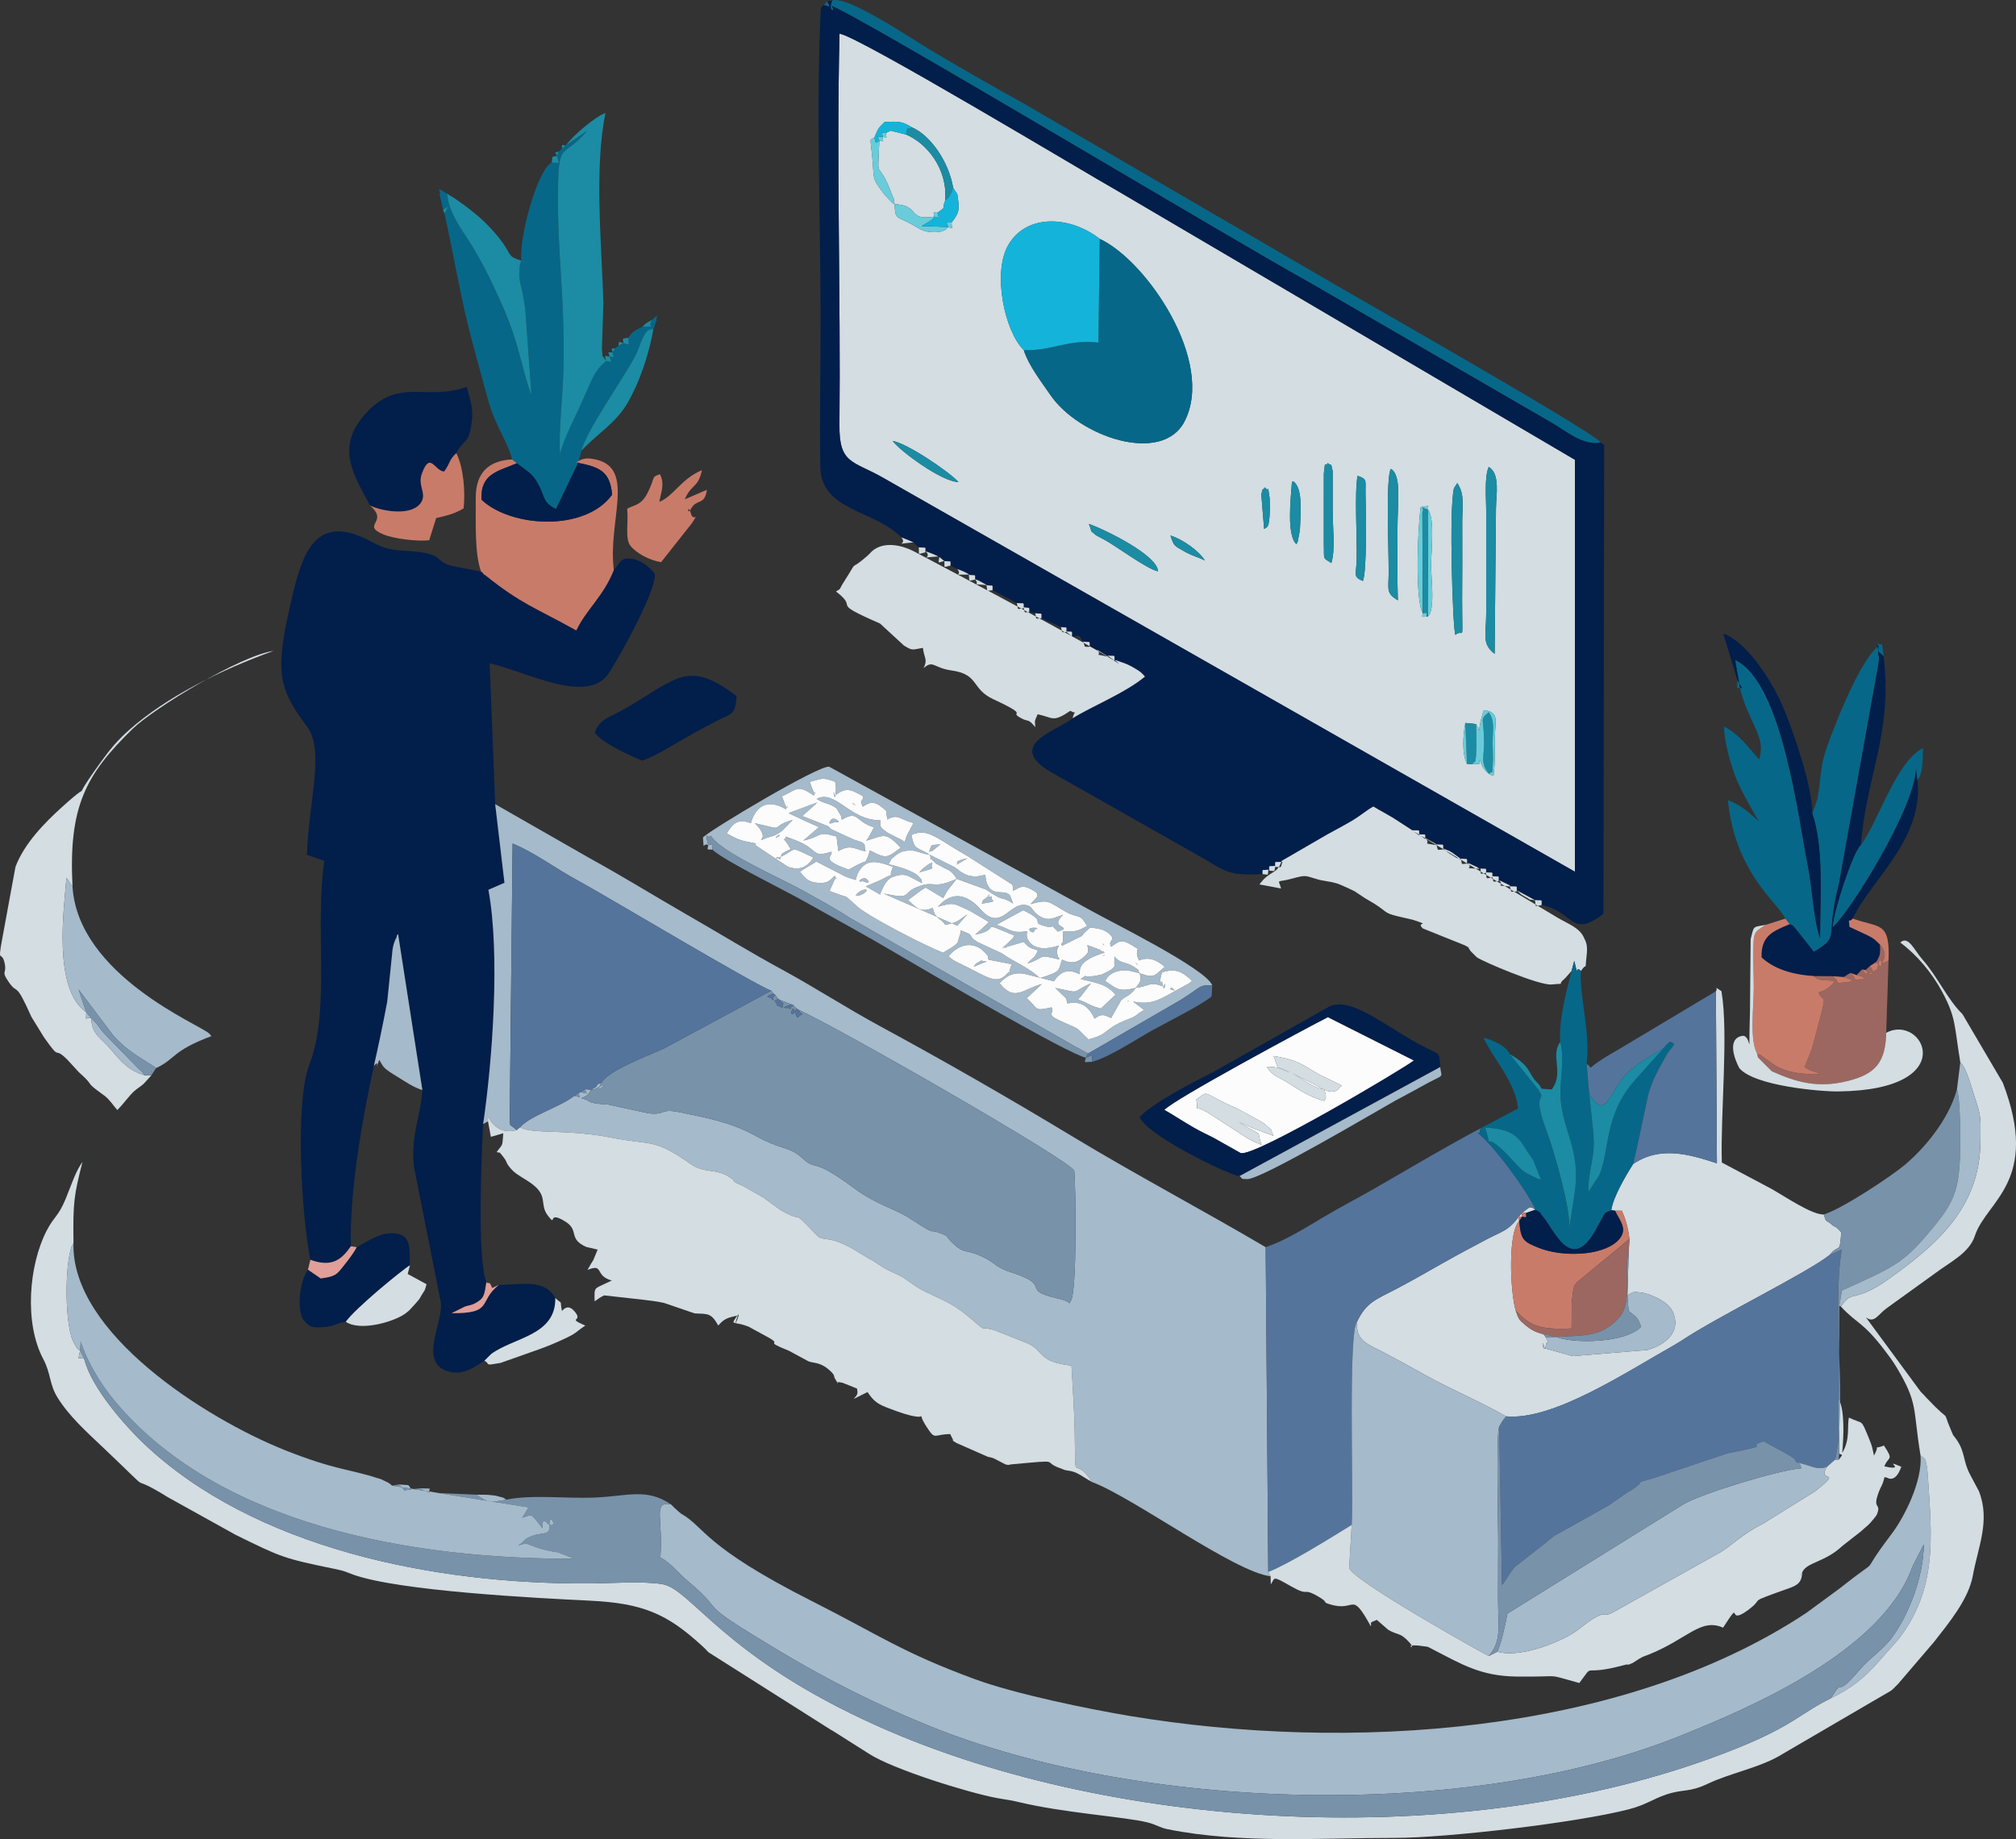 <?xml version="1.0" encoding="UTF-8"?>
<!DOCTYPE svg PUBLIC "-//W3C//DTD SVG 1.1//EN" "http://www.w3.org/Graphics/SVG/1.1/DTD/svg11.dtd">
<!-- Creator: CorelDRAW -->
<svg xmlns="http://www.w3.org/2000/svg" xml:space="preserve" width="8.007in" height="7.306in" version="1.1" style="shape-rendering:geometricPrecision; text-rendering:geometricPrecision; image-rendering:optimizeQuality; fill-rule:evenodd; clip-rule:evenodd"
viewBox="0 0 7905.85 7213.74"
 xmlns:xlink="http://www.w3.org/1999/xlink"
 xmlns:xodm="http://www.corel.com/coreldraw/odm/2003">
 <rect x="0" y="0" width="7905.85" height="7213.74" fill="#333333" stroke="none"/>
 <defs>
  <style type="text/css">
   <![CDATA[
    .fil1 {fill:#021E4A}
    .fil5 {fill:#076788}
    .fil9 {fill:#14B4DA}
    .fil8 {fill:#1B8CA3}
    .fil4 {fill:#54749B}
    .fil11 {fill:#69CCDA}
    .fil3 {fill:#7892AA}
    .fil10 {fill:#9C6760}
    .fil2 {fill:#A5BACA}
    .fil7 {fill:#C97B69}
    .fil0 {fill:#D3DDE2}
    .fil12 {fill:#E09F98}
    .fil6 {fill:#FCFCFC}
   ]]>
  </style>
 </defs>
 <g id="Layer_x0020_1">
  <g id="_2246673292960">
   <path class="fil0" d="M5819.09 2785.32c61.14,8.6 44.33,39.3 43.35,101.16 -0.82,52.1 1.37,105.99 -5.75,157.01 -84.06,-27.2 -64.19,-184.93 -37.6,-258.18zm-72.86 50.33l42.39 4.45c26.05,47.19 19.7,97.82 12.2,156.44l-27.18 0.45 -20.84 -0.88c-20.8,-40.74 -15.23,-113.39 -6.57,-160.47zm115.16 -270.85c-50.82,-39.9 -33.64,-70.66 -33.18,-157.86l0.01 -397.78c0.52,-44.53 -8.13,-139.89 10.03,-177.63 45.86,26.73 28.64,110.96 28.27,163.9l-5.12 569.37zm-154.2 -74.55c-10.47,-27.6 -25.47,-499.75 -5.28,-575.38l12.91 -20.04c30.01,44.59 19.57,87.23 19.46,155.48 -0.08,50.3 0.08,100.55 0.27,150.85 0.18,50.35 -0.89,100.6 -0.74,150.86 0.56,186.06 8.08,109.49 -26.63,138.24zm-106.52 -490.52c26.4,35.74 11.98,162.28 11.39,215.14 -0.54,48.48 17.63,179.65 -13.17,203.57l-4.25 0.54c-21.45,-0.23 -17.64,5.71 -15.46,-14.13 -30.79,-56.23 -19.59,-332.9 -7.88,-415.78 53.99,-8.76 16.04,-3.07 29.37,10.67zm-118.73 354.9c-48.05,-28.15 -36.39,-42.58 -36.21,-111.83 0.23,-86.6 -11.8,-370.36 8.53,-403.83 43.27,25.09 25.91,132.04 25.97,238.76 0.05,92.05 -1.64,185.03 1.71,276.9zm-137.39 -75.62c-40.88,-17.49 -25.09,-23.41 -24.1,-91.18 1.26,-87.18 -8.9,-256.33 3.34,-321.62 40.24,14.39 29.92,16.53 31.32,73.36 1.69,68.04 5.84,300.93 -10.56,339.44zm-123.42 -70.62c-36.5,-22.76 -27.49,-11.6 -29.76,-74.87l0.04 -275.97c7.3,-62.72 1.92,-21.17 16,-41.33 14.86,16.51 10.31,-9.78 18.85,32.14l0.04 160.8c-0.21,61.91 11.13,143.53 -5.18,199.22zm-137.14 -73.92c-39.34,-35.82 -21.78,-180.6 -17.97,-239.35 0.29,-4.41 2.8,-5.33 4.26,-7.96 38.95,24.69 30.79,115.87 27.42,191.62l-8.76 46.7c-0.44,-1.72 -3.28,6.01 -4.95,8.99zm-358.93 64.01c-32.09,-15.66 -50.7,-18.21 -82.18,-36.43 -39.49,-22.86 -39.25,-20.2 -52.96,-61.5 45.96,14.04 110.77,58.57 135.14,97.93zm-183.93 42.35c-39.59,-6.35 -162.46,-97.69 -209.48,-123.49 -11.31,-6.21 -31.08,-15.68 -35.25,-19.35 -27.71,-24.35 -8.92,0.28 -26.45,-42.98 61.06,20.94 269.92,122.93 271.18,185.82zm419.44 -329.3c20.21,28.02 6.6,-30.16 18.45,42.31 0.04,0.24 0.84,39.79 0.8,41.8 -1.33,84.48 -13.22,69.68 -22.53,79.47l-10.9 -134.04c5.59,-31.87 3.51,-13.92 14.17,-29.54zm-1201.79 -20.91c-64.5,0.37 -230.27,-122.51 -258.23,-160.98 53.77,7.6 219.66,119.1 258.23,160.98zm553.87 -953.53c182.65,84.11 453.83,481.05 332.63,715.8 -88.52,171.46 -414.49,60.12 -526.56,-104.37 -30.82,-45.24 -85.01,-114.43 -103.87,-175.16 -75.16,-73.89 -124.26,-303.98 -60.28,-413.12 73.06,-124.65 245.28,-111.87 358.09,-23.16zm-883.41 -397.88c15.1,-37.29 15.25,-36.06 39.53,-60.31 54.54,-3.25 68.26,-3.51 107.54,20.73 70.17,29.66 144.16,132.1 161.5,237.06l11.33 17.53 5.01 6.8c9.29,61.77 8.79,72.03 -22.41,111.59 0,26.66 8.46,25.72 -13.42,17.83 -0.76,0.47 -11.91,26.24 -74.29,19.22 -27.5,-3.1 -42.77,-15.16 -64.59,-27.61 -62.76,-35.79 -69.04,-16.84 -71.03,-81.16 104.48,5.22 44.77,65.41 155.54,48.95 -3.04,-20.47 -7.72,-15.75 12.5,-15.48l22.57 -16.72 3.06 -18.04 4.34 -12.84c11.07,-125.2 -73.37,-226.03 -153.49,-259.16l-60.62 -15.06 -18.93 9.62c2.93,21.1 8.16,17.14 -12.04,15.23 1.92,21.12 7.21,17.14 -12.99,14.79 -7.46,182.2 -10.56,48.53 52.11,217.85 13.35,36.06 -3.32,-20.33 7.94,30.86 -2.59,-1.37 -6.5,-3 -7.82,-4l-33.05 -35c-53.77,-71.05 -36.47,-52.6 -48.67,-162.62 -7.37,-66.54 -7.57,-46.72 10.38,-60.06zm2746.87 2880.04l0.11 -1615.78 -1793.25 -1054.43c-106.06,-59.26 -1028.18,-614.24 -1090.77,-616.61 -12.3,507.86 4.89,1025.11 -0.3,1534.57 -1.57,154.38 52.57,139.06 171.79,207.34l2712.42 1544.91z"/>
   <path class="fil1" d="M1217.28 4941.35c88.67,32.86 125.3,-5.75 158.86,-53.21 -6.42,-211.08 44.99,-502.61 89.85,-706.38 16.32,-71.65 36.83,-168.12 52.53,-252.68l21.03 -205.62c4.87,-25.77 3.98,-17.48 10.64,-37.67 1.04,-3.15 4.4,-4.93 5.22,-11.3 0.81,-6.32 3.35,-7.56 5.59,-11l95.28 612c-7.2,110.31 -44.77,167.81 -33.3,298.72l105.21 531.9c13.94,75.95 -90.25,236.1 28.2,272.85 65.82,20.42 114.35,-25.85 143.42,-41.83l26.55 -26.33c89.44,-65.58 253.64,-71.87 251.34,-219.41 -42.02,-75.69 -127.23,-52.53 -221.25,-51.6 -82.78,64.75 -18.73,112.58 -185.51,111.07l52.84 -26.21c14.36,-4.62 23.48,-4.14 39.86,-12.88 35.33,-18.85 36.01,-32.53 43.67,-83.08 -36.44,-89.61 -18.97,-495.88 -12.6,-619.69 35.94,-244.44 67.52,-665.37 20.64,-918.91l62.95 -27.4 -36.41 -308.36 -21.68 -552.38c136.28,29.02 380.79,164.15 465.36,41.13 37.49,-54.52 193.83,-335.69 181.82,-392.93 -14.18,-19 -45.66,-49.45 -82.83,-57.06 -51.12,-10.48 -49.77,12.15 -77.51,42.71 -40.88,103.82 -108.03,154.45 -147.14,236.95 -163.31,-90.87 -214.54,-102.63 -357.58,-217.11 -1.68,-1.34 -6.61,-2.21 -7.81,-6.6 -1.21,-4.41 -5.21,-4.47 -7.82,-6.69 -30.47,-7.47 -102.77,-18.41 -125.58,-25.85 -49.76,-16.22 -28.93,-35.43 -97.32,-48.18 -72.79,-13.58 -126.7,0.65 -197.68,-38.66 -234.39,-129.83 -282.29,40.53 -329.62,251.16 -56.06,249.51 -46.49,318.33 65.46,465.82 73.33,96.62 9.34,286.33 1.66,506.48l68.46 23.42c-38.76,251.32 24.15,586.68 -58.13,797.1 -59.22,151.45 -30.9,600.13 3.28,767.71z"/>
   <path class="fil2" d="M1894.74 4409l18.91 -10.69c-4.51,-58.2 9.26,61.1 112.1,34.57 -31.88,-32.68 -24.49,1.59 -26.64,-66.94l11.08 -1057.17c86.68,35.47 174.85,102.03 256.41,145.43 89.33,47.52 705.47,416.51 757.67,431.36l8.11 11.02 8.85 7.3 8.88 12.32 7.13 5.6 45.18 17.51 9.64 4.27 11.74 12.42 7.59 4.57c162.04,73.9 1064.61,591.02 1081.27,631.68 6.77,71.61 10.71,474.25 -12.98,509.26 -15.05,22.31 15.79,7.15 -49.28,-7.71 -155.34,-35.49 -20.56,-48.71 -175.68,-99.94 -83.63,-27.62 -58.39,-34.8 -124.96,-65.85 -66.03,-30.8 -67.02,-5.65 -118.91,-57.08 -22.41,-22.21 -8.23,-21.41 -46.93,-35.25 -44.49,-15.92 -9.4,10.05 -78.22,-32.36l-41.88 -27.12c-52.53,-33.57 -128.53,-51.99 -213.57,-115.12 -174.73,-129.73 -142.62,-62.4 -205.19,-119.39 -46.13,-42.02 -68.29,-30.29 -153.52,-71.65l-35.7 -18.71c-92.12,-49.66 -183.33,-66.58 -285.91,-87.8 -86.02,-17.8 -55.67,11.51 -126.67,3.34l-159.52 -34.56c-3.8,-0.45 -14.85,-0.49 -18.72,-0.86 -73.13,-7.17 -37.27,-11.19 -85.84,-24.12 29.83,-10.35 30.35,-20.77 38.92,-33.04 20.31,-2.68 19.12,-3.97 28.93,-9.63 55.54,-32.04 -21.99,38.31 11.2,-16.72l-14.69 4.57 -5.76 10.41 -19.68 11.37 -23.81 -1.79c9.15,24.01 10.2,15.97 -16.64,11.78l-9.68 3.03c8.8,23.15 9.78,15.48 -15.82,10.94 -57.06,44.91 -169.22,75.52 -213.18,123.48 47.95,28.15 183.42,5.69 359.98,40.81 155.18,30.87 164.32,0.81 307.73,102.1 57.43,40.56 98.17,16.05 154.61,52.7 33.65,21.85 -6.31,9.29 50.8,33.61l85.25 48.5c2.28,1.78 5.37,4.36 7.63,6.15l55.64 40.58c101.55,58.42 35.88,-13.12 140.76,97.47 27.75,29.27 40.25,-1.25 136.2,51.1l69.88 41.96c15.85,8.98 1.35,-1.62 25.25,14.75 75.62,51.79 75.71,34.27 130.02,74.03 53.97,39.52 71.15,42.59 133.22,72.84 50.11,24.42 81.33,47.67 122.69,83.37 57.18,49.34 17.08,14.84 86.64,37.92l115.98 46.13c2.85,1.17 6.83,2.52 9.66,3.84 65.36,30.35 36.22,71.47 170.98,87.04 4.44,84.86 11.1,174.44 12.57,259.29 3.97,229.63 -8.39,79 68.3,197.37 159.36,59.11 561.01,354.94 699.74,369.35l-8.86 -16.67 -10.19 -1273.97 18.05 -6.92 -18.05 6.92c-233.04,-137.65 -509.72,-284.42 -754.25,-432.24 -249.53,-150.85 -506.07,-298.04 -758.13,-434.64 -128.98,-69.9 -256.07,-152.31 -382.42,-220.93 -126.83,-68.88 -246.12,-142.36 -374.18,-215.95 -130.36,-74.91 -248.08,-148.29 -381.58,-221.74l-370.98 -212.16 36.41 308.36 -62.95 27.4c46.88,253.55 15.3,674.47 -20.64,918.91z"/>
   <path class="fil1" d="M3463.68 1874.32c-119.22,-68.28 -173.36,-52.96 -171.79,-207.34 5.19,-509.46 -12,-1026.71 0.3,-1534.57 62.59,2.36 984.71,557.35 1090.77,616.61l1793.25 1054.43 -0.11 1615.78 -2712.42 -1544.91zm-233.05 -1855.19l-11.54 10.9c-19.18,378.12 -1.89,813.26 -1.09,1197.45 0.42,200.48 -4.26,404.6 -1.03,604.43 2.79,172.61 213.68,168.49 317.44,275.91 21.98,7.88 38.2,15.04 47.45,19.76l21.12 19.3c31.18,3.61 25.94,-6.15 25.94,19.63l1.48 -3.8c22.93,7.68 39.85,15.06 49.3,19.87l3.93 2.26 19.13 15.66 0.81 0.23c28.35,3.56 23.67,-5.38 23.67,17.83l26.57 13.27c24.07,8.72 36,14.93 47.27,21.95l-1.7 1.02c29.13,4.18 24.3,-5.08 24.3,18.83l-1.29 -2.25c5.1,1.91 10.87,3.94 15.25,5.87l32.97 17.84 -2.08 0.28c28.83,3.96 23.68,-5.06 23.68,19.53l95.54 50.38c31.87,3.78 26.41,-6.17 26.41,20.46l0.23 -3.64c26.34,4.49 21.62,-3.91 21.62,18.62l23.79 4.68c29.21,3.94 24.08,-5.22 24.08,19.47l76.68 34.93c26.61,3.37 21.28,-4.7 21.28,19.34l-2.88 -2.79c29.89,3.93 24.68,-5.43 24.68,19.76 27.32,3.23 20.62,-17.61 43.89,20.65 30.68,4.08 25.33,-5.54 25.33,20.32l29.53 11.7 45.04 27.87 -3.9 -5.29c32.07,3.77 26.69,-6.28 26.69,20.2l0.73 -3.74c30.97,11.81 44.89,13.22 78.5,33.31 23.93,14.31 24.22,14.76 40.55,32.57 -76.67,64.25 -204.17,114.42 -283.68,163.51 -51.55,45.79 -269.22,102.41 -86.02,210.68l569.3 322.29c118.13,65 111.91,85.27 261.58,78.33 0,-22.42 -4.49,-13.68 23.04,-17.36l3.15 3.69c0,-24.04 -4.87,-14.82 24.27,-18.76l-0.86 4.24c0,-27.13 -5.38,-16.53 28.29,-20.23l-3.19 -3.11 181.84 -105.36c29.52,-16.3 53.6,-28.57 88.23,-48.7 42.66,-24.81 59.52,-42.74 89.75,-59.32 24.15,14.62 47.07,26.37 76.26,43.8l70.57 45.64c2.12,1.54 6.04,4.54 9.03,6.85l-4.34 -3.59c33.4,3.41 27.81,-6.98 27.81,20.62l-0.99 -4.71c30.08,3.44 24.91,-5.92 24.91,19.25l2.52 -3.2 35.58 19.5c2.41,1.7 5.94,5.14 8.88,7.73l-3.32 -3.62c32.09,3.79 26.76,-6.29 26.76,20.08l0.67 -4.05c30.23,13.86 12.16,3.11 35.57,17.02l35.5 25.69 -2.5 -2.95c29.58,4.17 24.4,-5.14 24.4,19.82l3.03 -3.2 37.3 17.34c2.24,1.31 5.83,4.16 8.74,6.27l4.07 -1.22c25.96,3.28 21.49,-4.85 21.49,16.9l-1.16 -2.05c31.13,3.57 25.8,-6.13 25.8,19.87l-0.24 -4.69c30.12,3.58 24.98,-5.83 24.98,19.26l2.44 -3.3 37.19 18.09c2.37,1.44 6.03,4.42 9.03,6.65l-5.08 -1.39c32.68,3.98 27.27,-6.31 27.27,20.51l0.16 -4.36 73.41 39.76 -2.13 -1.57c31.34,3.77 26.15,-6.08 26.15,19.65 123.96,22.88 115.24,134.06 242.42,33.91l2.79 -1837.8 -12.44 -11.09c-69.93,15.2 -138.97,-46.81 -197.1,-79.65l-947.23 -548.81c-286.64,-157.21 -1796.14,-1063.84 -1873.91,-1084 19.19,24.07 -12.98,27.56 3.28,-20.15l-19.15 3.08c10.87,26.8 14.38,21.36 -13.5,13.63z"/>
   <path class="fil2" d="M2671.52 5937.65l-11.2 -9.31 -14.75 -13.38 -14.87 -14.66c-72.44,-12 -29.51,54.87 -41.09,208.79 44.51,24.18 62.65,54.96 109.64,94.35 166.39,139.51 -0.56,58.61 367.73,278.66 178.81,106.84 369.7,203.52 577.36,287.75 824.44,334.41 2104.64,371.92 2930.53,44.57 294.31,-116.66 808.19,-339.11 924.73,-669.42l44.89 -87.61c-1.63,132.44 -61.11,276.52 -121.58,361.2 -37.35,52.31 -89.09,82.64 -130.28,131.07 -108.71,127.84 -51.28,14.6 -113.29,111.91 77.77,-37.34 132.33,-79.71 189.58,-145.89l77.3 -87.4c151.24,-197.77 129.78,-398.03 114.15,-634.48 -5.8,-87.77 -17.08,-72.51 -28.9,-84.65 7.93,99.52 -62.6,240.65 -113.55,307.78 -147.84,194.79 -12.6,62.5 -207.44,216.39l-126.22 92.72c-726.84,482.37 -1803.05,545.9 -2651.9,404.96 -165.04,-27.4 -451,-86.58 -607.37,-143.86 -286.51,-104.94 -380.83,-175.48 -640.05,-306.38 -428.93,-216.6 -420.31,-290.96 -513.42,-343.12z"/>
   <path class="fil0" d="M7687.44 4167.33c25.12,21.23 45.32,104.29 58.19,141.83 24.48,71.46 21.45,79.76 20.74,168.49 -2.09,260.52 -173.55,406.3 -359.83,539.19 -138.11,98.52 -142.66,38.12 -187.14,108.29 63.78,68.89 85.27,57.86 171.56,171.55 16.23,21.39 30.76,40.24 45.65,65.08 87.08,145.22 63.92,160.21 94.89,347.38 11.82,12.14 23.1,-3.11 28.9,84.65 15.63,236.46 37.09,436.72 -114.15,634.48l-77.3 87.4c-57.25,66.18 -111.81,108.54 -189.58,145.89 -118.18,58.15 -147.29,106.54 -363.75,194.12 -1022.88,413.86 -2430.86,334.77 -3368.35,-82.9 -608.43,-271.07 -736.36,-540.31 -850.24,-559.12 -75.66,-12.5 -201.97,-3.33 -283.21,-2.75 -610.89,4.38 -1316.43,-138.58 -1748.21,-547.04 -68.71,-65 -206.66,-217.65 -235.44,-334.07 -25.92,-11.33 -25.4,17.49 -16.25,-31.87 -14.52,-12.15 -5.96,-0.07 -19.7,-22.34l-9.32 -18.47c-34.42,-84.45 -29.59,-335.95 3.22,-381.25 -2.13,-163.23 1.94,-185.09 35.25,-318.55 -27.76,39.04 -42.58,88.13 -65.4,143.81 -29.73,72.54 -45.66,68.43 -76.25,128.35 -67.62,132.49 -88.06,358.31 -12.14,501.2 30.49,57.39 23.29,98.17 56.01,151.12 45.12,73.02 114.37,135.12 176.8,194.26 234.41,222.07 69.93,81.68 256.7,197.09l264.34 146.81c178.4,87.79 187.85,92.85 388.53,133.84 42.91,8.77 41.4,11.21 72.41,22.33 179.89,64.5 715.12,92.01 929.14,102.37 208.7,10.1 302.65,52.15 437.86,175.59 28.05,25.61 7.39,7.35 27.14,26.95l479.41 303.73c2.7,1.41 6.09,3.43 8.78,4.87l141.86 89.86c94.09,60.58 386.13,151.42 498.66,172.72 38.96,7.38 53.12,7.86 82.14,14.92 184.1,44.84 421.04,58.56 510.97,81.21 36.72,9.25 45.26,19.9 79.71,26.82 286.8,57.62 601.8,33.54 888.11,33.85 205.43,0.22 717.62,-59.82 919.08,-112.14 67.34,-17.49 95.64,-40.74 145.85,-57.61 71.11,-23.88 88.24,-6.63 164.45,-42.82 90.25,-42.85 211.27,-64.51 293.88,-117.2l389.41 -227.33c44.3,-26.31 28.67,-12.81 63.17,-47.48l139.48 -162.98c56.79,-72.5 136.38,-167.93 153.08,-261.09 19.85,-110.75 69.88,-216.41 23.47,-332.03l-33.64 -63.24c-29.57,-55.26 -18.64,-87.65 -53.66,-138.47 -15.53,-22.55 -8.27,-5.12 -20.37,-33.52 -42.5,-99.81 8.58,-18.28 -94.48,-127.03 -10.57,-11.15 -15.15,-16.8 -25.93,-27.35l-214.86 -291.75c32.88,25.55 47.5,-10.6 79.96,-34.47l191.69 -138.18c60.25,-45.27 133.8,-79.38 156.03,-147.41 44.53,-136.3 257.6,-213.4 109.46,-599.72l-158.41 -269.55c-57.34,-55.1 -98.78,-148.5 -156.71,-213.94 -32.42,-36.62 -55.49,-95.95 -87.01,-66.71 65.62,49.07 123.88,118.11 164.96,194.82 53.61,100.1 46.26,128.05 70.42,275.53z"/>
   <path class="fil0" d="M4282.77 5813.26c-76.68,-118.36 -64.33,32.26 -68.3,-197.37 -1.47,-84.85 -8.14,-174.43 -12.57,-259.29 -134.76,-15.57 -105.62,-56.69 -170.98,-87.04 -2.84,-1.32 -6.81,-2.67 -9.66,-3.84l-115.98 -46.13c-69.56,-23.08 -29.47,11.42 -86.64,-37.92 -41.36,-35.69 -72.58,-58.95 -122.69,-83.37 -62.07,-30.25 -79.25,-33.33 -133.22,-72.84 -54.3,-39.76 -54.39,-22.24 -130.02,-74.03 -23.9,-16.37 -9.4,-5.77 -25.25,-14.75l-69.88 -41.96c-95.95,-52.35 -108.45,-21.83 -136.2,-51.1 -104.88,-110.59 -39.2,-39.05 -140.76,-97.47l-55.64 -40.58c-2.26,-1.79 -5.35,-4.37 -7.63,-6.15l-85.25 -48.5c-57.11,-24.32 -17.15,-11.77 -50.8,-33.61 -56.44,-36.64 -97.18,-12.13 -154.61,-52.7 -143.4,-101.29 -152.55,-71.23 -307.73,-102.1 -176.56,-35.12 -312.02,-12.66 -359.98,-40.81l-13.24 11.17c-102.84,26.53 -116.61,-92.77 -112.1,-34.57l11.26 60.93 48.7 -14.06c-4,56.41 -2.09,40.01 -25.84,73.6 14.55,6.7 4.94,-7.56 23.23,15.6 20.21,25.6 10.08,20.94 25.24,40.9 19.64,25.85 39.12,35.58 68.89,54.1 95.18,59.21 44.26,89.51 84.97,140.98 34.71,43.88 -6.86,-25.08 67.16,21.32 55.57,34.84 9.18,66.54 81.42,99.23l45.04 10.55 -17.12 41.38c-1.93,2.15 -15.5,24.47 -22.69,38.38 66.14,-27.15 26.01,23.29 95.34,41.48l-22.42 10.52c-46.67,23.11 -46.66,13.32 -44.94,71.27 8.26,-6.14 23.97,-17.65 37.19,-23.45l151.94 16.99c13.31,1.44 61.89,7.13 83.5,12.77l119.45 40.9c53.16,2.55 64.19,-2.46 92.81,47.53 24.26,-27.86 35.34,-29.83 76.56,-39.48 -31.34,90.34 32.48,-58.94 -15.27,20.68 -8.19,13.67 12.12,5.21 57.14,23.13l67.86 36.98c79.09,41.36 -22.34,12.05 91.49,58.14l75.51 40.83c16.44,7.16 43.55,2.78 76.27,29.57 32.38,26.52 21.02,27.63 28.33,38.89 24.8,38.18 -8.84,7.05 22.53,14.62 1.25,0.3 5.24,0.73 6.69,1.12l56.88 22.85c4.97,24.06 -0.15,24.93 -13.48,40.91l54.66 -27.24c26.79,39.92 43.39,48.25 84.99,64.3 206.78,79.78 78.92,-27.12 153.49,82.41 27.8,40.84 23.91,18.92 85.87,18.05l9.84 20.31c9.44,12.71 -18.64,-6.05 15.46,15.08l122.7 54.04c2.85,0.37 14.01,2.09 23.33,6.19l45.93 23.65c19.83,3.67 5.47,1.07 23.6,-0.58 209.72,-19.02 111.31,-11.67 193.04,16.25 1.09,0.37 11.25,4.59 13.19,5.18 0.61,0.19 3.46,1.17 4.12,1.34l10.82 1.88c1.37,0.31 5.51,0.73 7.04,1.11 1.73,0.44 6,1.1 7.89,1.67 2.07,0.62 6.29,1.69 8.48,2.5 2.34,0.86 6.38,2.4 8.8,3.46 13.42,5.84 40.94,24.52 62.21,36.18z"/>
   <path class="fil3" d="M3123.81 3956l-11.74 -12.42c-34.69,24.42 4.88,9.66 -18.8,10.19 -45.16,1.01 6.55,-10.72 9.16,-14.46l-45.18 -17.51c23.6,26.24 13,3.23 10.82,30.9 -39.86,-18.52 -8.52,6.33 -24.86,-18.74 -20.18,-30.94 -5.5,5.5 6.91,-17.77l-8.88 -12.32c-39.53,30.21 13.25,14.9 -18.39,10.11 -33.85,-5.12 7.16,-13.51 9.54,-17.41l-8.11 -11.02c-3.53,2.42 -8.5,4.95 -11.11,6.43l-406.53 219.02c-50.32,24.37 -224.65,87.59 -248.38,136.92 -33.2,55.03 44.34,-15.31 -11.2,16.72 -9.81,5.66 -8.62,6.94 -28.93,9.63 -8.57,12.27 -9.09,22.69 -38.92,33.04 48.57,12.94 12.71,16.95 85.84,24.12 3.87,0.38 14.92,0.41 18.72,0.86l159.52 34.56c70.99,8.17 40.65,-21.14 126.67,-3.34 102.58,21.23 193.79,38.14 285.91,87.8l35.7 18.71c85.23,41.36 107.38,29.63 153.52,71.65 62.57,56.99 30.46,-10.34 205.19,119.39 85.04,63.14 161.05,81.55 213.57,115.12l41.88 27.12c68.82,42.41 33.73,16.44 78.22,32.36 38.69,13.85 24.52,13.04 46.93,35.25 51.89,51.43 52.87,26.28 118.91,57.08 66.56,31.05 41.32,38.22 124.96,65.85 155.12,51.23 20.33,64.45 175.68,99.94 65.08,14.87 34.23,30.02 49.28,7.71 23.69,-35.01 19.75,-437.65 12.98,-509.26 -16.66,-40.66 -919.23,-557.78 -1081.27,-631.68 22.59,37.16 27.57,-0.15 -4.18,31.42 -2.88,-3.55 -9.62,-18.7 -9.96,-20.59 -9.42,-52.7 -28.12,50.15 6.55,-15.41zm-871.63 342.23c25.61,4.54 24.62,12.2 15.82,-10.94l-15.82 10.94zm25.5 -13.97c26.84,4.19 25.78,12.23 16.64,-11.78l-16.64 11.78zm60.13 -21.36l5.76 -10.41 -5.76 10.41z"/>
   <path class="fil0" d="M6404.58 4565.72c-26.3,40.78 -78.96,129.45 -85.83,181l14.71 2.26 26.99 0.19c13.33,31.74 23.24,59.96 29.59,110.6l-2.84 48.61 -5.15 171.99c25.63,-13.29 19.72,-14.54 55,-10.45 22.3,2.59 102.17,29.53 122.74,75.04 34.49,76.31 -25.5,128.66 -97.78,150.06l-294.41 24.34 -109.93 -30.87c-17.15,-59.64 -3.72,43.11 6.06,-18.47 1.95,-12.28 18.38,15.19 -1.58,-24.23l-9.1 -12.5c-30.32,-7.22 -50.31,-18.03 -70.86,-35.54 -23.62,-20.13 -26.31,-20.61 -38.46,-57.99 -21.33,-73.48 -31.07,-304.5 14.05,-350.96 -5.33,-22.24 -10.52,-18.06 11.41,-15.97 -1.89,-21.98 -6.84,-16.85 15.28,-14.97l37.2 -12.92 2.87 3.02c-32.37,-23.37 -4.79,-5.13 -25.84,-13.1 -53.54,37.7 -36.57,38.79 -75.36,74.14 -22.85,20.82 -54.86,31.93 -89.01,49.89 -63.74,33.52 -119.39,63.26 -177.77,96.25 -60.13,33.98 -124.56,71.21 -184.9,102.57 -77.07,40.05 -113.92,51.29 -149.91,126.35 -7.72,76.85 48.86,91.05 101.28,118.99 57.56,30.69 105.57,56.25 159.58,86.78 105.21,59.47 215.74,104.15 323.46,165.68 183.72,17.4 466.74,-170.92 662.1,-280.95l26.51 -16.29c141.95,-95 494.91,-266.54 581.31,-336.57 35.65,-45.81 38.55,3.18 44.56,-88.34 -24.98,-27.93 -24.34,-18.42 -35.64,-28.58 -27.77,-24.98 -20.52,-3.18 -32.95,-41.08 -45.74,1.72 -150.55,-69.39 -200.98,-98.25l-198.67 -105.53c-5.78,-190.71 26.76,-504.69 -1.41,-671.97 -34.8,-22.5 -11.13,-12.67 -21.93,0.06l4.02 674.87c-107.48,-34.76 -221.11,-69.6 -328.39,2.85z"/>
   <path class="fil3" d="M313.9 5297.93l16.25 31.87c28.78,116.42 166.74,269.07 235.44,334.07 431.79,408.46 1137.32,551.42 1748.21,547.04 81.24,-0.58 207.55,-9.75 283.21,2.75 113.88,18.81 241.81,288.05 850.24,559.12 937.48,417.67 2345.47,496.75 3368.35,82.9 216.46,-87.57 245.57,-135.96 363.75,-194.12 62.01,-97.31 4.58,15.93 113.29,-111.91 41.18,-48.43 92.93,-78.76 130.28,-131.07 60.47,-84.68 119.95,-228.76 121.58,-361.2l-44.89 87.61c-116.54,330.31 -630.43,552.76 -924.73,669.42 -825.89,327.35 -2106.08,289.83 -2930.53,-44.57 -207.66,-84.23 -398.54,-180.91 -577.36,-287.75 -368.29,-220.05 -201.34,-139.15 -367.73,-278.66 -46.99,-39.39 -65.14,-70.17 -109.64,-94.35 11.58,-153.92 -31.36,-220.78 41.09,-208.79l14.87 14.66 14.75 13.38 11.2 9.31 -11.2 -9.31 -14.75 -13.38 -14.87 -14.66c-96.65,-64.88 -168.44,-31.32 -302.7,-26.06 -108.82,4.26 -240.36,-12.6 -342.98,7.94 -58.29,11.02 -71.33,13.73 -116.05,-19.4l-182.88 -7.87 -43.31 -16.98 -29.12 4.02c-44.09,3.08 -12.33,15.89 -48.99,-19.21l-26.99 4.66 535.06 85.28 -24.87 40.66c2.54,-0.94 6.39,-2.46 7.65,-2.73 28.51,-6.14 21.01,-24.64 71.43,44.13 -3.19,-50.48 20.65,-18.06 20.87,-17.93 45.53,26.99 4.7,-55.92 6.97,8.79 1.51,43.06 -30.86,18.52 -85.37,46.71 -13.66,7.06 -17.73,17.68 -37.16,30.02 53.51,-19.14 23.79,5.88 157.49,27.2l61.77 24.4c-622.21,1.92 -1399.49,-125.28 -1810.08,-629.09 -41.29,-50.66 -100.64,-141.91 -124.89,-223.73l-2.66 36.84z"/>
   <path class="fil4" d="M7045.13 5736.79c56.58,8.5 73.78,31.79 119.05,17.08l32.36 -28.58c48.91,-202.99 -14.41,-585.96 26.12,-824.2l-46.69 20.6c-86.4,70.03 -439.35,241.57 -581.31,336.57l-26.51 16.29c-195.36,110.03 -478.37,298.35 -662.1,280.95 -16.89,19.9 -15.37,21.19 -27.02,39.85l11.15 622.14c15.38,-18.38 17.92,-27.38 32.79,-48.42 2.31,-3.27 9.42,-13.2 12.05,-16.33 1.93,-2.31 4.59,-5.38 6.63,-7.58l123.73 -96.67c11.07,-9.45 21.13,-18.36 30.17,-24.54l211.27 -118.09c2.47,-1.54 5.79,-3.8 8.17,-5.42l64.57 -45.25c3.56,-2.13 14.18,-7.88 17.64,-10.11 70.05,-45.34 -3.39,-22.52 84.44,-46.29l292.57 -98.22c206.82,-40.53 56.71,-19.71 141.98,-47.13l97 52.66c29.56,18.09 27.46,21.93 31.95,30.69z"/>
   <path class="fil4" d="M4981.51 4885.07l-18.05 6.92 10.19 1273.97c82.4,-32.74 236.13,-128.53 327.08,-184.73 7.96,-117.24 -14.83,-754.47 21.02,-797.15 35.99,-75.06 72.84,-86.3 149.91,-126.35 60.35,-31.36 124.78,-68.59 184.9,-102.57 58.38,-33 114.04,-62.73 177.77,-96.25 34.15,-17.96 66.16,-29.07 89.01,-49.89 38.79,-35.34 21.82,-36.44 75.36,-74.14 21.05,7.97 -6.53,-10.27 25.84,13.1 -43.69,-90.38 -171.11,-259.52 -230.31,-305.24 22.27,5.84 -1.15,0.76 14.66,-18.62 -123.14,64.79 -276.76,155.68 -417.46,236.97 -68.99,39.86 -131.47,71.43 -202.22,113.5 -61,36.27 -144.6,88.31 -207.69,110.5z"/>
   <path class="fil4" d="M2025.75 4432.88l13.24 -11.17c43.96,-47.97 156.12,-78.57 213.18,-123.48l15.82 -10.94 9.68 -3.03 16.64 -11.78 23.81 1.79 19.68 -11.37 5.76 -10.41 14.69 -4.57c23.72,-49.33 198.05,-112.55 248.38,-136.92l406.53 -219.02c2.61,-1.47 7.58,-4 11.11,-6.43 -52.2,-14.85 -668.34,-383.83 -757.67,-431.36 -81.56,-43.4 -169.74,-109.96 -256.41,-145.43l-11.08 1057.17c2.15,68.53 -5.23,34.26 26.64,66.94zm1015.48 -529.01l-8.85 -7.3c-2.38,3.9 -43.39,12.29 -9.54,17.41 31.64,4.79 -21.14,20.1 18.39,-10.11zm16.01 17.92l-7.13 -5.6c-12.4,23.27 -27.09,-13.18 -6.91,17.77 16.35,25.07 -15,0.22 24.86,18.74 2.18,-27.68 12.78,-4.66 -10.82,-30.9zm54.82 21.78l-9.64 -4.27c-2.61,3.74 -54.31,15.48 -9.16,14.46 23.68,-0.53 -15.89,14.23 18.8,-10.19zm19.33 17l-7.59 -4.57c-34.67,65.56 -15.97,-37.29 -6.55,15.41 0.34,1.89 7.08,17.04 9.96,20.59 31.75,-31.57 26.76,5.73 4.18,-31.42z"/>
   <path class="fil2" d="M5300.72 5981.23l-9.85 169.49c17.37,50.82 527.27,335.72 547.01,344.83 52.4,-57.72 37.13,-121.88 36.76,-221.41 -0.29,-77.66 0.86,-155.38 0.68,-233.13 -0.16,-70.87 -8.47,-409.46 3.7,-445.64 11.65,-18.66 10.13,-19.95 27.02,-39.85 -107.72,-61.53 -218.24,-106.21 -323.46,-165.68 -54.01,-30.53 -102.02,-56.09 -159.58,-86.78 -52.42,-27.94 -108.99,-42.14 -101.28,-118.99 -35.85,42.69 -13.05,679.91 -21.02,797.15z"/>
   <path class="fil0" d="M7212.26 5701.37c6.99,7.83 21.03,-3.77 -1.13,23.61l-14.6 0.32 -32.36 28.58c-41.34,67.36 71.09,3.5 -47.96,96.78l-203.18 126.23c-78.03,38.63 -120.18,83.13 -163.7,110.19l-429.44 240.16c-41.73,18.57 -18.58,-10.6 -74.62,23.36 -21.85,13.24 -56.62,43.67 -79.79,57.46 -73.98,44.05 -211.55,93.93 -293.24,70.8l-34.36 16.69c-19.74,-9.12 -529.64,-294.01 -547.01,-344.83l9.85 -169.49c-90.94,56.2 -244.67,151.99 -327.08,184.73l8.86 16.67 1.12 32.1c17.75,-27.06 3.39,-35.77 80.82,8.27 71.38,40.6 41.51,3.23 101.49,37.13 51.47,29.09 13.98,21.7 48.84,32.53 105.09,32.64 80.42,-58.67 161.24,86.61 3.42,-18.87 -9.52,-11.73 23.41,-25.37l44.87 39.12c37.98,22.12 46.22,8.84 82.41,48.88 35.18,38.92 -38.32,1.7 53.1,14.94 26.54,3.84 11.42,-1.4 44.44,15.58 108.47,55.8 182.8,101.99 323.23,103.76 190.82,2.41 102.95,-13.77 245.91,25.34 64.43,-85.13 -0.37,-23.27 172.03,-69.4 38.09,-10.19 0.31,5.8 32.43,-7.13 1.73,-0.7 5.27,-2.5 6.98,-3.34l21.78 -14.25c23.71,-13.16 7.35,-4.93 38.02,-17.12 152.55,-60.65 204.34,-145.27 292.46,-105.85 79.97,-123.03 9.12,-3.8 96.69,-68.13 74.54,-54.76 -17.14,-22.61 161.71,-86.44 26.37,-9.41 44.39,-18.78 49.57,-43.62 10.84,-51.92 -13.34,22.41 1.55,-16.82 16.15,-42.55 88.2,-39.41 158.87,-106.02l72.71 -56.93c26.82,-24.89 26.58,-20.1 49.52,-48.66 8.75,-10.89 10.94,-12.4 14.59,-22.59 14.33,-40.01 -19.7,-13.96 4.4,-79.91 10.31,-28.21 15.67,-27.45 23.37,-61.14 1.55,-0.65 4.41,0.81 4.98,0.89 0.59,0.09 4.42,0.86 5.17,0.94 0.03,0 32.58,24.7 55.83,-42.75 -81.62,-34.41 28.92,20.1 -66.37,-1.59 14.98,-40.39 39.01,-20.45 -1.59,-81.5 -50.7,19.13 -10.46,-12.44 -39.15,39.15 -8.2,-35 -5.72,-29.26 -11.81,-47.11l-9.18 -23.29c-32,-77.46 -19,-49.93 -77.17,-78.45 -8.2,30.61 6.2,85.94 -26.42,138.27 5.82,-63.16 10.15,-163.86 -12.5,-208.81l0.41 211.45z"/>
   <path class="fil2" d="M1537.68 5827.39c-12.77,-10.57 -9.59,-9.38 -31.84,-19.84 -57.06,-26.82 7.53,1.37 -21.9,-8.46 -109.3,-36.51 -168.75,-31.98 -367.27,-111.24 -308.28,-123.09 -838.71,-458.85 -828.57,-811.99 -32.81,45.3 -37.64,296.8 -3.22,381.25l9.32 18.47c13.74,22.27 5.18,10.19 19.7,22.34 -9.15,49.37 -9.68,20.54 16.25,31.87l-16.25 -31.87 2.66 -36.84c24.25,81.82 83.61,173.08 124.89,223.73 410.6,503.81 1187.87,631.01 1810.08,629.09l-61.77 -24.4c-133.71,-21.31 -103.98,-46.34 -157.49,-27.2 19.43,-12.34 23.5,-22.95 37.16,-30.02 54.5,-28.2 86.88,-3.66 85.37,-46.71 -2.27,-64.71 38.56,18.19 -6.97,-8.79 -0.22,-0.13 -24.06,-32.55 -20.87,17.93 -50.42,-68.77 -42.92,-50.26 -71.43,-44.13 -1.26,0.27 -5.11,1.79 -7.65,2.73l24.87 -40.66 -535.06 -85.28zm75.98 14.55c-18.43,-21.38 3.6,-14.85 -48.99,-19.21 36.66,35.1 4.89,22.29 48.99,19.21zm72.43 12.96c-12.82,-20.27 26.35,-14.84 -43.31,-16.98l43.31 16.98zm298.93 27.27c-13.78,-8.93 -4.14,-5.94 -29.99,-12.49 -20.43,-5.18 -2.14,-1.52 -25,-4.65 -21.64,-2.97 -40.18,-1.81 -61.07,-2.25 44.72,33.12 57.77,30.42 116.05,19.4z"/>
   <path class="fil0" d="M4206.31 2817.22c79.52,-49.09 207.02,-99.26 283.68,-163.51 -16.33,-17.81 -16.62,-18.26 -40.55,-32.57 -33.61,-20.1 -47.53,-21.5 -78.5,-33.31l18.31 16.72c-102.32,-70.89 -638.07,-353.4 -802.36,-440.37 -50.94,-26.96 -124.61,-43.38 -170.58,1 -1.71,1.65 -4.39,5.06 -6.23,6.79 -1.93,1.82 -4.91,4.86 -6.98,6.69 -85.98,75.79 -25.27,-3.7 -97.13,109.08 -15.46,24.26 -5.07,19.38 -27.62,32.28 96.14,73.65 -34.94,34.96 172.96,125.84l93.49 86.18c34.67,21.07 30.86,16.6 74.37,9.2 5.03,41.58 20.1,43.93 2.65,79.5 38.42,-33.52 37.38,-1.13 109.26,8.94 110.23,15.44 76.24,72.2 164.8,113.24 157.04,72.78 48.83,43.31 112.75,76.24 24.02,12.37 23.57,-1.33 51.14,33.05l-1.46 -22.86c0.44,-1.87 2.03,-6.62 2.6,-8.5l8.28 -19.3c61.42,13.15 58.5,33.72 128.12,-13.39 30.57,17.71 17.74,-10.98 9.02,29.06zm-671.91 -709.41c27.7,30.81 -41.38,27.12 47.45,19.76 -9.25,-4.72 -25.47,-11.88 -47.45,-19.76zm68.57 39.07c2.34,33.13 -6.39,26.71 25.94,19.63 0,-25.78 5.24,-16.02 -25.94,-19.63zm27.43 15.83c31.02,32.06 -44.73,25.54 49.3,19.87 -9.45,-4.81 -26.37,-12.19 -49.3,-19.87zm53.23 22.13c-3.23,28.3 -8.98,22.36 19.13,15.66l-19.13 -15.66zm19.95 15.89c1.41,30.17 -6.22,23.89 23.67,17.83 0,-23.22 4.68,-14.27 -23.67,-17.83zm50.25 31.1c24.86,27.71 -31.14,21.04 47.27,21.95 -11.27,-7.02 -23.19,-13.23 -47.27,-21.95zm45.57 22.97c3.63,29.19 -4.6,23.09 24.3,18.83 0,-23.92 4.83,-14.65 -24.3,-18.83zm71.22 40.29l-32.97 -17.84c-4.38,-1.93 -10.15,-3.96 -15.25,-5.87 26.38,26.23 -25.22,17.38 48.22,23.71zm-2.08 0.28c5.33,27.7 -3.21,22.05 23.68,19.53 0,-24.6 5.15,-15.57 -23.68,-19.53zm119.22 69.91c6.54,29.74 -2.81,23.69 26.41,20.46 0,-26.62 5.47,-16.67 -26.41,-20.46zm26.64 16.82c6.41,24.59 -1.74,19.64 21.62,18.62 0,-22.53 4.72,-14.12 -21.62,-18.62zm45.41 23.3c6.14,26.81 -2.38,20.98 24.08,19.47 0,-24.69 5.13,-15.53 -24.08,-19.47zm100.76 54.4c7.13,24.54 -1.27,19.81 21.28,19.34 0,-24.03 5.33,-15.97 -21.28,-19.34zm18.4 16.54l24.68 19.76c0,-25.19 5.21,-15.82 -24.68,-19.76zm68.57 40.4c10.12,25.07 0.8,19.53 25.33,20.32 0,-25.85 5.35,-16.23 -25.33,-20.32zm54.85 32.01c26.2,31.15 -30.49,9.95 45.04,27.87l-45.04 -27.87zm41.14 22.58l26.69 20.2c0,-26.48 5.38,-16.43 -26.69,-20.2z"/>
   <path class="fil2" d="M4124.03 3951.26c-72.46,16.27 -49.49,5.89 -97.65,-35.88l59.69 -55.69c-75.63,19.89 -106.72,71.47 -165.94,-3.28 26.59,-28.57 55.81,-46.38 103.74,-35.15l109.78 27.86c23.23,-38.97 57.1,-51.17 100.1,-27.67 0.82,-2.39 0.02,-9.26 0.18,-7.58l1.8 -15.06c10.72,-31.89 55.96,-50.56 96.01,-61.93 -2.77,-2.27 -7.56,-8.58 -9,-5.86 -1.42,2.69 -6.98,-4.56 -8.95,-5.71l-49.74 -18.4c0.1,0.67 1.21,4.6 1.27,5.47 1.48,19.93 8.19,20.28 -14.18,40.64 -27.86,25.35 -53.6,27.69 -85.96,10.98 -16.43,44.59 -0.72,45.42 -87.05,72.8 -42.82,-41.98 -98.05,-61.21 -150.03,-97.88l-93.6 -43.34c-46.83,-28.01 -1.81,-22.52 -67.01,-46.34 -0.73,2.66 -0.02,4.51 -0.19,8.27l-11.67 38.99c-12.91,17.14 -38.54,28.01 -56.71,40.14 -43.92,-13.53 -309.01,-147.66 -343.06,-186.76l-36.89 -32.32c-3.7,-1.43 -16.6,-4.96 -20.88,-6.43 -23.04,-7.86 -23.99,-8.8 -45.2,-16.36l15.34 -33.22c13.49,-36.86 18.45,4.4 5.58,-26.66 -22.13,20.54 -25.92,30.39 -66.23,27.89 -41.92,-2.6 -54.61,-24.09 -70.38,-44.13l64.37 -39.34 113.25 58.42c17.41,7.62 24.91,8.2 41.26,13.8 1.09,-2.24 1.29,-9.02 1.56,-7.3l4.23 -14.08c33.28,-70.07 82.82,-49.88 140.53,-30.2 -25.65,56.76 20.51,12.47 -47.85,51.52l-58.98 25.08 56.5 32.46c1.15,-2.56 1.54,-10.03 1.84,-8.2 0.74,4.51 14.22,-48.25 45.14,-60.36 60.31,-23.62 69.06,4.38 118,23.19 -9.92,-19.97 8.29,-1.76 -15.54,-27.02 -20.16,-21.37 -85.9,-40.16 -117.04,-46.44 27.61,-44.1 -9.41,-3.58 24.23,-31.84 14.24,-11.96 24.94,-17.94 41.23,-20.75 42.54,-7.36 51.01,9.03 95.75,14.95 -44.81,-30.62 -61.12,-14 -70.98,-77.95 65.52,-27.74 95.2,12.75 217.7,82.09l177.93 113.31c0.58,1.74 1.16,6.32 1.54,7.94l1.32 16.18c30.39,-16.45 37.46,-23 71.61,-5.49 41.35,21.2 22.12,29.57 -3.92,57.9 72.48,-20.44 68.41,-10.53 136.93,28.74 52.74,30.23 56.24,3.47 85.47,56.98 -32.92,16.5 -43.06,25.42 -95.36,20.12l1.29 26.74c-0.07,1.47 -0.47,6.06 -0.58,7.56 -2.81,36.46 -16.85,-9.3 -3.44,22.9l77.4 -38.34c8,-12.36 17.49,-19.33 32.31,-32.85 26.27,2.61 53.49,5.29 74.25,23.62 32.34,28.54 -7.05,22.91 8.03,51.71 31.08,-21.53 39.42,-32.62 82.79,-5.52 51.17,31.98 10.6,2.77 20.58,26.87 1.49,3.6 -8.96,-2.22 6.35,32.49 37.98,-16.14 68.69,-2.7 100.98,24.43 -39.73,33.22 -38.5,47.54 -98.82,25.24 8.32,31.43 3.07,32.74 -15.01,57.73 55.95,-7 52.8,-27.06 108.85,-5.15 14.54,-37.1 2.3,44.41 -5.54,-18.79 -0.48,-3.88 -15.7,16.73 -0.66,-37.26 51.83,-14.8 75.42,-6.76 117.57,33.08 -5.77,6.03 -6.77,8.32 -23.26,17.11 -105.5,56.27 -125.67,79.69 -207.47,64.79l43.43 32.81c-33.58,18.22 -25.56,22.69 -60.33,35.46 -99.17,36.44 -73.45,59.6 -157.96,79.6 -52.64,-48.15 -24.16,-34.47 -92.66,-64.3 -81.98,-35.7 -40.25,-29.73 -51.95,-61.02zm329.99 -76.33c-65.42,15.36 -70.35,7.25 -119.85,-27.08 4.08,-6.71 13.03,-30.94 53.66,-39.39 34.49,-7.17 51.26,3.21 81.2,8.74 -11.92,-20.42 6.23,-4.86 -19.26,-22.85 -34.15,-24.11 -53.83,-11.43 -79.07,-42.32 -1.18,1.67 -0.56,3.53 -0.58,6.11l-0.26 23.07c-0.07,0.24 12.53,13.61 -39.82,36.81 -17,7.54 -2.97,2.99 -28.49,8.36 -15.76,3.32 -30.27,3.7 -30.78,3.81 -32.03,6.79 7.79,-17.79 -32.67,9.99 65.3,16.92 97.85,17.82 136.68,61.48l-57.56 54.22c-46.12,-11.19 -48.83,-21.37 -88.95,-34.94 2.08,-3.36 6.14,-11.54 7.44,-9.21l42.32 -54.68c-86.52,39.47 -32.95,38.8 -139.74,18.2l42.73 41.46 4.45 19.18c42.81,-7.78 71.69,0.76 97.78,42.43l6.22 11.75c0.42,0.78 1.34,4.19 2.82,5.72 26.98,-20.95 37.75,-15.57 64.85,-2.46l39.92 -70.76c19.51,-15.98 37.41,-18.25 56.93,-47.62zm7.7 -91.55l-9.24 -7.18c1.22,0.96 6.02,9.39 9.24,7.18zm-39.54 145.8l6.66 -5.17c-0.64,0.49 -8.85,3.41 -6.66,5.17zm173.22 -54.39c-1.75,-1.3 -5.68,1.03 -5.69,3.22 -0,0.89 -2.43,1.35 -2.34,1.3 0.47,-0.26 34.63,15.36 8.03,-4.52zm-271.47 -172.86l6.97 8.3c-0.85,-1.02 -4.84,-11.21 -6.97,-8.3zm-295.89 -49.58c-64.66,11.51 -70.12,-12.09 -120.88,-24.74l105.21 -57.3c105.58,49.7 14.05,45.03 95.8,64.95 32.04,7.8 -0.04,-21.49 40.5,19.06l22.84 -9.35c3.53,-14.66 -49.32,-10.56 -2.48,-57.01 -28.15,9.01 -53.49,25.68 -84.61,9.79 -43.3,-22.1 -30.01,-47.7 -70.09,-48.37 -57.92,-0.97 -89.41,97.69 -161.96,25.02 -10.39,-10.41 -88.63,-115.86 -174.13,-17.71 64.08,-18.18 58.94,-13.78 123.86,15.14l75.97 44.81c-18.24,18.56 -31.57,29.59 -53.79,49.15 108.07,-18.61 4.71,-59.03 153.78,4.17 -16.51,26.43 -1.14,4.04 -19.85,23.34 -2.41,2.48 -11.7,11.42 -14.16,13.78l-14.42 12.91c3.41,-0.84 8.42,-6.25 10.03,-3.26 1.62,3.01 7.82,-2.55 10.09,-3.28l64.57 -18.87c21.42,21.34 18.06,22.04 55.83,33.12 -13.03,31.99 -18.45,25.8 -40.67,51.61 78.65,-26.57 32.13,-37.47 125.34,-15.74 -1.69,-3.05 -4.97,-11.13 -5.21,-9.08l-5.29 -18.3c0.03,-2 0.47,-7.02 0.69,-9.01l7.23 -18.4c-12.86,3.44 -96.56,34.31 -124.29,-29.26l-1.56 -10.46c-0.08,-0.84 0.28,-4.65 0.28,-5.41l1.36 -11.27zm-320.75 -24.74c-16,-21.22 -22.96,-19.98 -32.39,-31.26 -23.88,-28.56 -1.63,2.76 -12.16,-18.42l-4.96 -17.33c-49.4,23.72 -70.28,-6.62 -96.55,-30.35l46.11 -34.43c22.71,-15.51 7.83,-5.59 22.96,-14.55l68.61 41.24c22.22,-41.73 19.5,-31.24 52.86,-75.3l114.86 41.86c85.21,57.82 52.87,19.85 106.56,54.91l-12.04 -31.53c-23.25,-29.45 -74.11,12.92 -93.8,-57.12l-3.86 -24.23c-20.25,4.55 -33.48,9.17 -56.86,4.77 -19.12,-3.6 -17.77,-5 -27.7,-10.07 -19.45,-9.93 -21.45,-14.94 -25.42,-17.41 -18.24,-11.34 1.8,-1.69 -27.2,-15.67l-80.62 -40.21c16.3,40.18 -12.99,-3.1 15.09,24.72 16.23,16.09 4.11,5.47 32.94,22.29 23.81,13.88 37.76,12.54 58.07,47.7 -90.54,40.49 -85.98,9.15 -139.68,26.33 -86.81,27.78 -22.73,56.96 -146.52,31.41l288.59 125.83 39.91 -45.11c-36.11,24.76 -37.16,32.09 -86.78,41.93zm-102.06 -206.01c75.8,-21.53 38.63,-8.08 51.44,-38.79 -13.82,7.19 -5.45,-0.14 -24.37,13.94 -16.74,12.46 -18.73,15.8 -27.07,24.85zm189.47 -55.45c-61.25,14.16 -33.59,14.61 -43.56,25.63l43.56 -25.63zm55.01 178.25c78.4,-11.86 29.37,-7.7 40.21,-27.97 -38.97,5.52 13.35,-22.66 -21.14,4.58 -22.68,17.92 -8.82,2.22 -19.08,23.39zm205.75 94.68c-41.95,-0.85 -0.44,31.26 0.73,11 0,-0.02 0.15,-1.36 0.15,-1.42 -0.15,-4.34 27.32,-9.01 -0.89,-9.58zm-411.85 -297.83c3.74,-1.06 9.77,-5.75 11.32,-2.84l33.33 -26.91c-42.63,5.83 -31.9,-4.59 -44.65,29.75zm-262.27 150.17c-4.45,1.04 -48.53,31.86 -7.18,19.25 13.63,-4.16 43.97,-27.83 7.18,-19.25zm19.08 -41.62c-13.77,-16.63 -48.95,15.52 -17.92,6.27 0.36,-0.1 36.78,16.5 17.92,-6.27zm925.16 300.25l9.02 -5c-1.06,0.58 -11.95,3.21 -9.02,5zm-606.18 0.75c39,-46.03 97.59,-64.7 144.87,-12.79 20.21,22.19 4.17,7.47 12.91,26.39l90.31 17.56c-27.04,74.21 10.99,5.63 -18.65,37.84 -42.86,46.6 -76.49,10.79 -192.93,-44.41l-19.17 -10.5c-2.63,-1.63 -6.6,-5.41 -8.69,-6.83 -2.13,-1.46 -5.84,-4.75 -8.64,-7.27zm99.04 41.3l52.06 -21.63c-38.2,0.83 -9.1,-10.99 -27.21,0.08 -27.92,17.07 -10.67,4.13 -24.85,21.55zm-615.81 -658.42c34.79,22.52 48.28,14.56 77.83,37.08l18.39 30.83c0.32,0.97 1.1,8.54 1.3,6.91 0.19,-1.63 -0.07,4.89 1.04,6.94 66.33,-39.39 49.11,6.46 126.49,29.74l-24.75 44.93c-0.76,-1.98 -4.04,4.97 -5.83,7.62 68.63,-19.64 74.06,-38.36 134.94,27.64 -52.58,37.86 -52.56,46.37 -121.15,10.17 -1.29,2.49 -1.44,6.89 -1.87,8.2l-4.65 15.15c-17.74,36.31 9.26,1.93 -75.76,52.19 -120.6,-41.52 -58.24,-51.87 -68.57,-70.21 -79.9,24.99 -44.78,-7.15 -137.67,-44.08 -103.16,-41.01 22.74,18.9 -40.61,-13.64 -8.96,25.02 -19.09,-17.35 19.2,47.55 -13.72,6.59 -17.94,7.12 -35.76,18.8 -2.27,1.49 -3.54,36.64 -15.24,12.34 -1.15,-2.4 -4.87,4.35 -7.22,6.62 95,-35.38 36.54,-56.9 147.32,-4.6 -23.39,36 -52.36,52.38 -99.66,36.25l-125.6 -83.18c-10.02,-11.97 18.51,-4.96 -23.84,-13.06 -45.5,-8.7 -54.43,-15.53 -90.85,-34.73 23.5,-39.5 44.47,-60.09 94.51,-40.03 0.12,-0.21 25.2,-121.1 137.14,-54.84 12.77,-30.42 8.19,13.82 -5.07,-23.55 -31.54,-88.84 7.41,51.92 -11.77,-26.35 64.76,-29.51 61.22,-48.26 126.55,-4.09 11.72,-30.03 7.84,10.31 -5.44,-25.33 -35.72,-95.87 9.84,52.39 -13.24,-27.37 55.5,-13.53 47.25,-19.68 101.46,-1.66 2.03,4.09 2.99,14.31 3.21,17.02 0.13,1.57 0.59,6.23 0.65,7.86 0.05,1.5 -0.09,5.83 -0.12,7.24 -1.64,74.09 -16.02,-24.76 -4.25,22.36 43.25,-31.08 58.14,-27.12 109.71,2.36 6.11,22.68 -17.41,7.37 0,41.59 25.83,-16.43 40.76,-25.73 76.56,2.97 25.59,20.51 10.53,10.36 16.77,27.37l2.67 19.95c43.48,-24.01 45.14,-1.19 103.2,13.62l-24.79 45.84c-0.84,1.84 -2.44,5.9 -3.11,7.48 -0.63,1.49 -2.16,5.96 -2.62,7.13 -0.44,1.12 -1.91,8.58 -2.2,6.94 -0.29,-1.6 -0.94,4.7 -1.89,6.87 -22.67,-16.32 -56.1,-27.09 -75.7,-42.07 -32.17,-24.6 -14.62,-21.52 -20.3,-42.76 -121.05,0.23 -175.86,-122.63 -249.42,-83.98zm-145.63 143.58c-0,-1.45 -2.59,-3.2 -3.72,-2.28 -28.93,23.54 4.92,3.01 5.23,3.19 0.04,0.02 -1.51,-0.32 -1.51,-0.91zm-96.85 -48.4c2.22,2.66 5.96,5.86 7.27,7.45l12.48 14.82c23.47,36.01 2.91,38.77 5.88,44.54 36.78,-19.67 41.56,-7.01 81.99,-37.37l40.87 -42.72c-102.34,31.1 -13.61,44.84 -148.49,13.29zm132.02 -39.44c48.69,22.95 83.28,39.37 119.28,54.9l-61.33 52.9c78.48,-17.08 50.8,-39.25 130.41,-16.12l6.96 57.21c49.08,-27.81 60.74,-8.55 107.03,1.28 -7.21,-27.39 1.36,-23.66 -10.52,-33.31 -5.25,-4.26 -18.5,-7.55 -34.38,-12.57l-91.4 -41.79c-0.91,-0.78 -3.17,-3.82 -3.98,-4.52 -0.73,-0.64 -3.01,-3.37 -3.72,-3.93 -0.65,-0.51 -3.13,-2.68 -3.8,-3.11l-100.36 -39.63 52.69 -47.03c1.2,-4.49 5.37,-4.36 7.73,-6.87l-114.6 42.58zm165.47 27.32c-17.97,25.16 17.4,6.66 17.76,6.77 32.76,10.57 -4.68,-25.08 -17.76,-6.77zm87.29 -67.27c-3.5,3.18 8.2,8.63 9.78,10.27l-9.78 -10.27zm-567.49 165.5c-3.63,22.07 -7.59,14.99 16.28,17.8 0,-25.91 7.27,-22.06 -16.28,-17.8 -16.98,-67.36 -1.98,-18.88 10.02,-37.1 35.52,63.62 273.7,166.51 360.14,214.82 68.76,38.43 122.44,66.8 183.43,106.82l880.55 502.82c8.67,4.9 17.73,9.36 27.05,14.53l27.71 15.89 361.33 -209.03c87.35,-54.06 71.6,-60.65 126.32,-58.57 -23.96,-65.96 -402.77,-251.63 -486.43,-299.23l-1015.83 -558.52c-38.42,-7.96 -457.42,242.12 -495.06,277.12 4.46,60.79 -1.55,17.87 20.77,30.44z"/>
   <path class="fil5" d="M2218.41 570.43l-14.74 12.38 -12.96 12.25 -6.48 16.59c8.14,34.88 14.97,26.07 -20.97,26.07 -56.25,28.04 -129.13,296.91 -118.6,384.49 -1.76,4.21 -5.38,15.16 -6.03,18.48l-2.44 39.1c2.59,31.57 9.21,49.4 13.21,69.67 5.03,25.53 8.79,51.62 10.34,60.63l24.46 338.22c-1.84,-3.39 -3.55,-8.07 -4.52,-10.66 -0.97,-2.56 -3.17,-7.46 -4.31,-10.64l-13.06 -43.55c-42.14,-155.97 -49.77,-196.09 -125.53,-358.03 -26.68,-57.01 -60.86,-122.69 -96.87,-178.74 -26.23,-40.84 -78.59,-111.96 -85.02,-175.41 -0.69,-6.78 -2.31,-8.57 -3.64,-12.8 -51.82,-32.74 -16.64,-4.86 -27.72,2.73l14.01 61.16c31.42,-18.5 18.4,-13.34 5.76,15.88 36.6,165.15 65.51,344.9 109.9,506.48 21.01,76.46 41.71,156.39 64.42,236.41 24.53,86.42 77.97,162.36 90.58,220.96l18.86 14.97c41.79,31.81 61.62,41.44 82.67,80.19 30.98,57.02 16.68,71.99 70.82,99.38l87.58 -182.69 12.33 -46.03c13.89,-71.88 166.62,-286.49 212.95,-376.03 9.41,-18.19 17.51,-48 28.73,-69.89 20.83,-40.65 37.18,-29.9 40.09,-29.96l12.78 -36.94c-6.55,-4.14 17.56,-33.18 -17.94,-0.62 -22.59,35.68 25.18,23.82 -37.22,26.94 -27.94,14.21 -42.22,18.79 -55.24,43.25 0,32.36 9.24,28.43 -19.68,21.33l-19.56 10.09 -12.7 10.11 -10.32 16.23c4.05,22.91 10.13,19.51 -11.34,16.41 6.43,26.29 12.41,22.05 -13.5,16.82l-20.68 19.14c-31.04,32.99 -39.83,65.49 -84.83,164.07 -23.51,51.52 -74.35,151.2 -75.38,188.2 -7.52,-92.47 10.69,-232.81 12.91,-339.98 6.03,-290.95 -24.21,-438.69 -21.39,-699.81 2.17,-201.61 19.15,-121.33 114.35,-234.37l-84.06 57.52z"/>
   <path class="fil0" d="M5541.56 3259.87c-3,-2.3 -6.91,-5.31 -9.03,-6.85l-70.57 -45.64c-29.19,-17.43 -52.11,-29.18 -76.26,-43.8 -30.23,16.58 -47.08,34.51 -89.75,59.32 -34.62,20.13 -58.71,32.4 -88.23,48.7l-181.84 105.36c-18.11,56 -44.86,34.26 -86.87,92.12l84.8 15.92c-11.79,-40.74 -19.67,-21.07 44.79,-39.08 57.93,-16.18 49.24,-9.73 101.69,4.11 2.02,0.54 5.82,1.63 7.85,2.11l45.52 8.12c30.99,7.68 21.47,5.97 40.86,13.56 2.38,0.93 41.24,18.38 47.24,21.8l41.13 27.47c2.58,1.55 6.09,3.48 8.72,4.98 87.91,49.82 55.78,51.07 124.01,67.02l55.28 12.8c77.87,26.12 7.51,5.09 39.13,34.02l164.34 66.07c21.94,10.89 11.94,9.03 19.46,17.78 0.98,1.14 3.01,4.63 4.03,5.83l23.75 23.51c24.23,16.88 244.77,111.18 293.04,106.42 62.37,-6.15 17.36,5.51 49.14,-20.79 2.5,-2.07 5.03,-5.33 7.32,-7.52l21.91 -24.88 10.41 -39.41c18.4,74.93 2.16,13.71 26.12,39.67 27.04,-39.91 14.57,9.24 22.22,-57.7 4.86,-42.51 -0.45,-54.09 -12.89,-78.09 -17.86,-34.45 -59.35,-49.16 -97.84,-71.45l-569.48 -341.49zm406.47 232.28c16.78,14.39 10.1,12.67 30.15,23.77 45.76,25.32 0.95,6.01 43.26,16l-73.41 -39.76zm71.28 38.2c5.11,30.26 -3.83,24.02 26.15,19.65 0,-25.74 5.19,-15.88 -26.15,-19.65zm-1068.13 -101.84c26.45,2.18 19.07,8.35 23.04,-17.36 -27.53,3.68 -23.04,-5.06 -23.04,17.36zm26.19 -13.67c26.34,1.71 17.94,7.54 24.27,-18.76 -29.15,3.94 -24.27,-5.28 -24.27,18.76zm23.41 -14.52c28.75,0.24 19.36,7.02 28.29,-20.23 -33.66,3.7 -28.29,-6.9 -28.29,20.23zm536.44 -144.03l27.81 20.62c0,-27.6 5.6,-17.22 -27.81,-20.62zm26.82 15.91l24.91 19.25c0,-25.18 5.17,-15.81 -24.91,-19.25zm27.43 16.05c22.1,29.12 -24.72,14.97 44.46,27.23 -2.95,-2.59 -6.47,-6.03 -8.88,-7.73l-35.58 -19.5zm41.14 23.62c8.98,27.36 -0.54,21.54 26.76,20.08 0,-26.37 5.33,-16.29 -26.76,-20.08zm98.5 58.73l-35.5 -25.69c-23.41,-13.91 -5.34,-3.16 -35.57,-17.02 15.06,12.61 12.52,13.12 29.66,23.58 37.05,22.62 10.5,8.24 41.41,19.12zm-2.5 -2.95c6.86,26.92 -1.94,21.2 24.4,19.82 0,-24.96 5.18,-15.65 -24.4,-19.82zm27.43 16.62c25.44,28.25 -30.73,17.7 46.04,23.6 -2.9,-2.1 -6.5,-4.96 -8.74,-6.27l-37.3 -17.34zm50.11 22.38c2.25,26.86 -4.99,21.33 21.49,16.9 0,-21.75 4.47,-13.62 -21.49,-16.9zm20.33 14.85c6.17,29.91 -3.14,24.29 25.8,19.87 0,-26 5.33,-16.3 -25.8,-19.87zm25.56 15.18c7.05,27.45 -1.91,21.92 24.98,19.26 0,-25.09 5.14,-15.68 -24.98,-19.26zm27.43 15.97c23.39,28.27 -27.53,17.58 46.22,24.74 -3,-2.22 -6.66,-5.21 -9.03,-6.65l-37.19 -18.09zm41.14 23.35c8.65,27.98 -0.9,21.8 27.27,20.51 0,-26.82 5.41,-16.54 -27.27,-20.51z"/>
   <path class="fil6" d="M4454.02 3874.93c-19.53,29.38 -37.43,31.64 -56.93,47.62l-39.92 70.76c-27.1,-13.1 -37.87,-18.48 -64.85,2.46 -1.48,-1.52 -2.4,-4.94 -2.82,-5.72l-6.22 -11.75c-26.08,-41.67 -54.97,-50.21 -97.78,-42.43l-4.45 -19.18 -42.73 -41.46c106.79,20.6 53.21,21.27 139.74,-18.2l-42.32 54.68c-1.3,-2.33 -5.36,5.85 -7.44,9.21 40.13,13.57 42.83,23.75 88.95,34.94l57.56 -54.22c-38.83,-43.66 -71.38,-44.56 -136.68,-61.48 40.45,-27.79 0.64,-3.21 32.67,-9.99 0.51,-0.11 15.02,-0.49 30.78,-3.81 25.52,-5.37 11.48,-0.82 28.49,-8.36 52.35,-23.2 39.75,-36.57 39.82,-36.81l0.26 -23.07c0.01,-2.59 -0.61,-4.44 0.58,-6.11 25.24,30.89 44.91,18.21 79.07,42.32 25.49,17.99 7.34,2.43 19.26,22.85 -29.94,-5.53 -46.71,-15.91 -81.2,-8.74 -40.63,8.45 -49.58,32.67 -53.66,39.39 49.51,34.33 54.43,42.44 119.85,27.08zm-31.84 54.26c-2.19,-1.75 6.02,-4.68 6.66,-5.17l-6.66 5.17zm167.53 -51.17c0.01,-2.18 3.95,-4.52 5.69,-3.22 26.6,19.87 -7.56,4.26 -8.03,4.52 -0.09,0.05 2.34,-0.4 2.34,-1.3zm-127.98 -94.63c-3.22,2.2 -8.02,-6.22 -9.24,-7.18l9.24 7.18zm-136.14 -33.33c-2.93,-1.79 7.96,-4.42 9.02,-5l-9.02 5zm-1.66 -48.12c2.13,-2.92 6.12,7.27 6.97,8.3l-6.97 -8.3zm-297.25 -38.31c0,0.76 -0.36,4.58 -0.28,5.41l1.56 10.46c27.72,63.57 111.43,32.7 124.29,29.26l-7.23 18.4c-0.22,1.99 -0.66,7.01 -0.69,9.01l5.29 18.3c0.24,-2.06 3.51,6.03 5.21,9.08 -93.21,-21.73 -46.7,-10.83 -125.34,15.74 22.23,-25.81 27.65,-19.62 40.67,-51.61 -37.77,-11.08 -34.41,-11.78 -55.83,-33.12l-64.57 18.87c-2.27,0.73 -8.47,6.29 -10.09,3.28 -1.61,-2.99 -6.61,2.42 -10.03,3.26l14.42 -12.91c2.46,-2.37 11.76,-11.3 14.16,-13.78 18.71,-19.3 3.34,3.1 19.85,-23.34 -149.08,-63.2 -45.72,-22.78 -153.78,-4.17 22.22,-19.56 35.55,-30.59 53.79,-49.15l-75.97 -44.81c-64.93,-28.93 -59.78,-33.32 -123.86,-15.14 85.5,-98.15 163.74,7.3 174.13,17.71 72.55,72.67 104.04,-25.98 161.96,-25.02 40.09,0.67 26.8,26.27 70.09,48.37 31.12,15.89 56.46,-0.77 84.61,-9.79 -46.84,46.45 6.01,42.35 2.48,57.01l-22.84 9.35c-40.54,-40.55 -8.46,-11.26 -40.5,-19.06 -81.75,-19.91 9.78,-15.24 -95.8,-64.95l-105.21 57.3c50.76,12.66 56.22,36.26 120.88,24.74l-1.36 11.27zm29.52 -13.54c-1.18,20.26 -42.69,-11.84 -0.73,-11 28.2,0.57 0.73,5.24 0.89,9.58 0,0.06 -0.15,1.39 -0.15,1.42zm-393.47 -72.14c10.53,21.18 -11.72,-10.14 12.16,18.42 9.43,11.28 16.4,10.04 32.39,31.26 49.62,-9.83 50.67,-17.16 86.78,-41.93l-39.91 45.11 -288.59 -125.83c123.79,25.55 59.71,-3.63 146.52,-31.41 53.69,-17.18 49.14,14.17 139.68,-26.33 -20.32,-35.16 -34.27,-33.82 -58.07,-47.7 -28.83,-16.81 -16.7,-6.2 -32.94,-22.29 -28.07,-27.82 1.22,15.46 -15.09,-24.72l80.62 40.21c29,13.98 8.96,4.32 27.2,15.67 3.96,2.46 5.97,7.48 25.42,17.41 9.93,5.07 8.58,6.47 27.7,10.07 23.38,4.4 36.61,-0.23 56.86,-4.77l3.86 24.23c19.69,70.04 70.55,27.67 93.8,57.12l12.04 31.53c-53.68,-35.06 -21.35,2.91 -106.56,-54.91l-114.86 -41.86c-33.36,44.06 -30.63,33.57 -52.86,75.3l-68.61 -41.24c-15.13,8.95 -0.26,-0.96 -22.96,14.55l-46.11 34.43c26.26,23.73 47.15,54.07 96.55,30.35l4.96 17.33zm206.06 -56.93c34.48,-27.24 -17.84,0.94 21.14,-4.58 -10.85,20.27 38.19,16.11 -40.21,27.97 10.26,-21.17 -3.6,-5.47 19.08,-23.39zm-494.62 -10.34c-41.35,12.62 2.73,-18.21 7.18,-19.25 36.79,-8.59 6.45,15.09 -7.18,19.25zm8.34 -54.59c-31.04,9.25 4.14,-22.9 17.92,-6.27 18.86,22.77 -17.56,6.17 -17.92,6.27zm249.78 -59.31c18.92,-14.09 10.55,-6.75 24.37,-13.94 -12.8,30.71 24.37,17.26 -51.44,38.79 8.34,-9.05 10.33,-12.39 27.07,-24.85zm118.84 -4.98c9.97,-11.01 -17.69,-11.46 43.56,-25.63l-43.56 25.63zm-96.2 -53.37c-1.55,-2.9 -7.58,1.78 -11.32,2.84 12.75,-34.35 2.02,-23.93 44.65,-29.75l-33.33 26.91zm469.1 612.85c11.7,31.29 -30.03,25.32 51.95,61.02 68.5,29.83 40.02,16.14 92.66,64.3 84.51,-20 58.79,-43.16 157.96,-79.6 34.77,-12.77 26.75,-17.24 60.33,-35.46l-43.43 -32.81c81.8,14.9 101.97,-8.52 207.47,-64.79 16.49,-8.79 17.49,-11.08 23.26,-17.11 -42.14,-39.84 -65.73,-47.88 -117.57,-33.08 -15.04,53.99 0.18,33.38 0.66,37.26 7.83,63.2 20.07,-18.31 5.54,18.79 -56.05,-21.91 -52.9,-1.85 -108.85,5.15 18.09,-24.99 23.33,-26.31 15.01,-57.73 60.32,22.29 59.09,7.97 98.82,-25.24 -32.3,-27.13 -63,-40.58 -100.98,-24.43 -15.3,-34.71 -4.86,-28.9 -6.35,-32.49 -9.98,-24.1 30.59,5.11 -20.58,-26.87 -43.36,-27.1 -51.71,-16.01 -82.79,5.52 -15.08,-28.8 24.31,-23.16 -8.03,-51.71 -20.76,-18.33 -47.98,-21.01 -74.25,-23.62 -14.82,13.52 -24.31,20.49 -32.31,32.85l-77.4 38.34c-13.41,-32.2 0.63,13.56 3.44,-22.9 0.11,-1.5 0.51,-6.09 0.58,-7.56l-1.29 -26.74c52.3,5.31 62.44,-3.62 95.36,-20.12 -29.23,-53.51 -32.73,-26.75 -85.47,-56.98 -68.51,-39.27 -64.45,-49.18 -136.93,-28.74 26.03,-28.33 45.26,-36.7 3.92,-57.9 -34.15,-17.52 -41.22,-10.96 -71.61,5.49l-1.32 -16.18c-0.38,-1.62 -0.96,-6.2 -1.54,-7.94l-177.93 -113.31c-122.5,-69.33 -152.18,-109.82 -217.7,-82.09 9.85,63.95 26.17,47.34 70.98,77.95 -44.74,-5.91 -53.21,-22.31 -95.75,-14.95 -16.28,2.82 -26.98,8.8 -41.23,20.75 -33.64,28.25 3.38,-12.26 -24.23,31.84 31.14,6.28 96.88,25.07 117.04,46.44 23.83,25.26 5.62,7.04 15.54,27.02 -48.95,-18.81 -57.69,-46.82 -118,-23.19 -30.92,12.11 -44.39,64.86 -45.14,60.36 -0.3,-1.83 -0.69,5.64 -1.84,8.2l-56.5 -32.46 58.98 -25.08c68.36,-39.04 22.2,5.24 47.85,-51.52 -57.71,-19.68 -107.25,-39.87 -140.53,30.2l-4.23 14.08c-0.27,-1.71 -0.47,5.07 -1.56,7.3 -16.35,-5.6 -23.85,-6.17 -41.26,-13.8l-113.25 -58.42 -64.37 39.34c15.76,20.04 28.46,41.54 70.38,44.13 40.3,2.5 44.1,-7.35 66.23,-27.89 12.87,31.06 7.9,-10.2 -5.58,26.66l-15.34 33.22c21.21,7.56 22.16,8.5 45.2,16.36 4.29,1.46 17.18,4.99 20.88,6.43l36.89 32.32c34.06,39.1 299.14,173.23 343.06,186.76 18.17,-12.13 43.8,-23 56.71,-40.14l11.67 -38.99c0.17,-3.76 -0.55,-5.61 0.19,-8.27 65.2,23.82 20.18,18.33 67.01,46.34l93.6 43.34c51.98,36.67 107.22,55.9 150.03,97.88 86.33,-27.38 70.62,-28.21 87.05,-72.8 32.37,16.71 58.1,14.37 85.96,-10.98 22.37,-20.35 15.66,-20.71 14.18,-40.64 -0.06,-0.86 -1.17,-4.8 -1.27,-5.47l49.74 18.4c1.97,1.15 7.53,8.4 8.95,5.71 1.44,-2.72 6.23,3.59 9,5.86 -40.06,11.37 -85.29,30.05 -96.01,61.93l-1.8 15.06c-0.16,-1.68 0.64,5.19 -0.18,7.58 -43,-23.5 -76.87,-11.3 -100.1,27.67l-109.78 -27.86c-47.93,-11.23 -77.15,6.58 -103.74,35.15 59.22,74.74 90.31,23.17 165.94,3.28l-59.69 55.69c48.16,41.77 25.19,52.16 97.65,35.88z"/>
   <path class="fil5" d="M7001.42 3603.34l16.84 21.75c28.23,14.24 2.15,-3.76 24.44,19.17l70.45 89.38c106.72,-65.42 40.95,-42.15 98.93,-269.72l153.91 -856.97c7.59,-50.59 -4.55,-18.36 0.51,-73.47 -60.78,50.54 -129.7,211.86 -162.64,293.26 -76.74,189.62 -52.35,163.55 -76.65,306.87l-20.13 56.93c45.65,134.4 30.99,326.77 30.37,489.15 -24.43,-64.35 -31.35,-204.06 -48.35,-286.83 -35.64,-173.42 -98.42,-718.34 -284.51,-803.99l18.91 110.67c35.01,142.23 104.77,188.61 74.89,279.18 -47.3,-53.33 -75.9,-95.92 -137.18,-129.04 -1.08,52.33 25.3,149.54 47.5,204.03 20.92,51.37 64.43,126.98 89.1,168.51 -37.67,-34.81 -72.06,-65.15 -121.92,-83.83 11.82,104.36 34.52,180.95 81.04,265.02 58.22,105.24 125.18,159.29 144.51,199.93zm-170.36 -905.1l-17.89 -30.49c1.17,35.74 -9.91,30.49 17.89,30.49zm529.49 -176.97c10.24,55.7 1.81,25.38 26.34,53.64 -9.59,-74.86 -2.08,-34.2 -26.34,-53.64z"/>
   <path class="fil5" d="M4014.84 1373.34c18.87,60.72 73.05,129.92 103.87,175.16 112.08,164.49 438.04,275.82 526.56,104.37 121.2,-234.75 -149.98,-631.69 -332.63,-715.8l-5.11 406.68c-118.65,-14.59 -182.57,33.77 -292.7,29.59z"/>
   <path class="fil2" d="M5872.25 6478.86c81.68,23.13 219.26,-26.75 293.24,-70.8 23.17,-13.8 57.94,-44.22 79.79,-57.46 56.04,-33.96 32.88,-4.79 74.62,-23.36l429.44 -240.16c43.52,-27.06 85.66,-71.56 163.7,-110.19l203.18 -126.23c119.05,-93.28 6.62,-29.42 47.96,-96.78 -45.27,14.71 -62.47,-8.58 -119.05,-17.08 25.77,5.43 0.72,-17.55 19.55,22.15 -96.28,8.44 -395.74,101.08 -463.44,141.68l-689.48 428.38c-11.12,53.13 -22.17,108.42 -39.5,149.87z"/>
   <path class="fil5" d="M6043.89 4628.42c-5.69,-2.46 -11.64,-4.42 -17.26,-6.94 -63.34,-28.37 -56.99,-30.64 -109.29,-85.77 -113.17,-119.29 -59.2,1.37 -92.74,-112.86 78.68,4.1 120.05,20.48 151.06,72.23 14.14,23.6 24.95,36.49 36.65,54.94l31.57 78.4zm119.14 -820.07c-21.06,82 -51.41,197.76 -44.33,278.79 16.48,61.99 0.69,139.55 0.56,199.14 -0.12,55.37 14.31,107.58 30.22,157.1 53.32,165.89 26.12,211.81 4.26,377.82 8.15,-69.3 -58.2,-304.1 -87.8,-382.3 -69.28,-183.04 13.6,-102.64 -41.65,-175.43l-103.69 -128.53c-12.16,-31.76 -70.34,-58.04 -102.84,-63.84 37.94,81.58 126.06,174.9 135.37,276.97l-144.25 76.04c-15.8,19.38 7.62,24.46 -14.66,18.62 59.21,45.72 186.62,214.86 230.31,305.24l-2.87 -3.02c42.83,27.5 1.89,-4.11 28.03,25.84 43.86,50.25 110.14,226.97 206.63,56.11 50.66,-89.7 28.3,-62.35 62.43,-80.17 6.87,-51.55 59.52,-140.22 85.83,-181 20.52,-87.56 35.93,-164.01 56.44,-260.63 12.56,-59.21 45.94,-117.12 76.03,-170.14 6.8,-11.98 29.48,-35.08 28.09,-40.78l-15.07 -8.65c-6.89,4.58 -14.33,9.46 -26.2,25.73l-107.63 120.4c-127.07,139.76 -101.02,272.28 -144.24,377.84l-43.07 65.38c-1.92,-76.55 22.66,-126 21.21,-197.09 -0.93,-45.41 -13.42,-132.26 -17.61,-187.25 -6.2,-55.92 -7.84,-94.28 -10.38,-117.66 15.51,-119.94 -29.62,-273.01 -22.6,-364.26 -23.96,-25.96 -7.71,35.25 -26.12,-39.67l-10.41 39.41z"/>
   <path class="fil0" d="M593.33 4218.2l-26.28 -0.73c-61.21,-16.68 -95.64,-57.01 -129.74,-98.35 -40.83,-49.5 -75.39,-57.04 -80.2,-125.97 -23.74,-4.45 -19.78,19.8 -18.86,-22.36 -132.37,-93.73 -86.98,-407.88 -77.63,-527.59l23.73 35.01c-16.21,-314.62 51.9,-439.8 234.4,-618.08 84.36,-82.41 426.21,-289.78 553.53,-306.83 -206.9,74.55 -418.89,179.69 -565.46,309.64 -45.1,39.99 -74.41,74.96 -109.08,122.86 -148.27,204.85 -5.96,45.61 -152.46,177.86 -72.16,65.14 -150.55,145.83 -184.68,236.56l-52.07 283.28c-19.3,103.2 -1.45,39.96 10.02,96.33 8.52,41.86 -15.79,26.07 14.98,71.16 38.82,56.88 23.22,-11.06 89.94,138.21l49.06 79.7c70.98,100.84 33.03,29.97 90.77,86.86l45.73 49.69c69.59,61.89 15.53,30.91 95.34,88.57 1.5,1.08 4.96,3.34 6.47,4.56 19.2,15.43 32.06,35.62 49.17,55.48 29.52,-30.39 46.21,-55.97 65.42,-73.32 16.32,-14.73 22.3,-15.58 38.35,-29.97l29.54 -32.56z"/>
   <path class="fil6" d="M4691.45 4312.85c54.75,-39.5 14.54,-27.23 160.65,35.69l89.41 48.52c2.59,1.63 6.06,3.37 8.56,5.17 2.52,1.82 5.81,3.81 8.23,5.87 44.11,37.41 17.68,11.87 35.94,47.2l-77.02 -28.56c-24.14,-10.74 -40.51,-18.08 -66.57,-27.73 16.33,6.09 15.76,8.15 23.08,12.25l16.11 9.07c64.4,38.51 36.86,9.01 56.95,70.25 -31.03,-14.22 -18.44,-6.29 -43.46,-19.85 -3.58,-1.94 -7.22,-3.88 -10.86,-5.99l-147.46 -95.21c-78.88,-49.87 -41.05,11.13 -53.56,-56.69zm500.03 -39.6c1.54,3.06 4.49,4.42 4.58,9.2 0.09,4.5 2.97,7.54 2.96,9.21 -0.08,24.12 2.09,7.7 -5.31,26.4 -40.73,-9.07 -88.49,-35.41 -115.32,-53.28 -74.78,-49.81 -84.5,-39.64 -111,-80.85 49.88,1.51 47.88,6.09 91.61,23.43 -65.21,-36.01 -38.74,1.86 -64.54,-65.43 67.45,12.07 93.69,20.13 148.29,54.88l33.65 19.52c3.73,1.88 15.13,6.9 18.98,8.8l66.84 33.16c-3.73,3.58 -8.66,4.37 -11.34,10.59 -5.89,13.66 -35.55,18.41 -59.38,4.37zm-124.39 -64.02c38.48,20.44 75.48,54.87 124.39,64.02l-124.39 -64.02zm-501.06 144.31c49.47,27.86 96.34,61.63 155.18,90.71 33.61,16.61 19.5,9.42 40.13,20.12l103.26 58.15c46.36,22.06 649.65,-336.46 680.1,-362.98l-337.28 -169.89c-83.92,42.39 -609.77,325.48 -641.39,363.89z"/>
   <path class="fil7" d="M1886.75 2242.35c2.61,2.22 6.6,2.27 7.82,6.69 1.2,4.38 6.13,5.26 7.81,6.6 143.03,114.48 194.27,126.24 357.58,217.11 39.1,-82.5 106.25,-133.13 147.14,-236.95 -24.26,-192.75 86.08,-396.97 -69.68,-433.27 -40.51,-9.44 -57.54,-2.06 -78.38,11.39 90.21,17.24 133.41,32.85 141.41,126.67 -107.14,147.11 -398.62,127.72 -512.17,19.41 -5.09,-103.53 65.82,-111.13 138.77,-142.93l-18.86 -14.97c-94.7,4.68 -143.07,55.09 -142.48,151.3 0.58,94.49 -5.26,218.4 21.05,288.95z"/>
   <path class="fil3" d="M5837.89 6495.55l34.36 -16.69c17.33,-41.45 28.38,-96.74 39.5,-149.87l689.48 -428.38c67.71,-40.59 367.16,-133.24 463.44,-141.68 -18.83,-39.69 6.22,-16.71 -19.55,-22.15 -4.49,-8.76 -2.39,-12.6 -31.95,-30.69l-97 -52.66c-85.27,27.42 64.84,6.6 -141.98,47.13l-292.57 98.22c-87.82,23.77 -14.39,0.96 -84.44,46.29 -3.46,2.24 -14.08,7.98 -17.64,10.11l-64.57 45.25c-2.38,1.62 -5.7,3.88 -8.17,5.42l-211.27 118.09c-9.03,6.18 -19.1,15.09 -30.17,24.54l-123.73 96.67c-2.04,2.2 -4.7,5.28 -6.63,7.58 -2.63,3.14 -9.74,13.06 -12.05,16.33 -14.87,21.04 -17.41,30.04 -32.79,48.42l-11.15 -622.14c-12.18,36.18 -3.87,374.77 -3.7,445.64 0.18,77.76 -0.98,155.48 -0.68,233.13 0.37,99.53 15.64,163.69 -36.76,221.41z"/>
   <path class="fil4" d="M6404.58 4565.72c107.28,-72.45 220.92,-37.61 328.39,-2.85l-4.02 -674.87 -385.6 230.66c-147.52,82.92 -85.64,77.13 -121.2,54.21 2.54,23.38 4.18,61.74 10.38,117.66 2.51,3.82 13.38,21.84 15.96,24.39 24.75,24.58 -9.77,-0.44 28.6,22.17 38.08,-20.05 7.97,6.29 34.97,-29.74 25.51,-34.03 38.88,-87.66 129.7,-145.29l24.8 -15.43c2.47,-1.64 5.44,-4.09 7.98,-5.78l49.33 -29.59c11.86,-16.27 19.31,-21.15 26.2,-25.73l15.07 8.65c1.39,5.69 -21.29,28.8 -28.09,40.78 -30.09,53.02 -63.46,110.93 -76.03,170.14 -20.51,96.62 -35.92,173.07 -56.44,260.63z"/>
   <path class="fil8" d="M2377.5 1415.66c25.91,5.23 19.93,9.47 13.5,-16.82 21.47,3.1 15.39,6.5 11.34,-16.41l10.32 -16.23 12.7 -10.11 19.56 -10.09c28.91,7.1 19.68,11.03 19.68,-21.33 -26.88,5.83 -22.51,-2.91 -19.68,21.33 -21.87,-6.13 -16.28,-10.99 -19.56,10.09l-12.7 10.11c-18.67,2.18 -14.57,-2.76 -10.32,16.23 -22.33,-0.38 -17.89,-5.37 -11.34,16.41 -24.97,-2.88 -19.79,-7.91 -13.5,16.82 -21.25,-29.92 -12.32,-6.18 -17.05,-48.17l5.89 -181.43c-8.15,-239.36 -35.83,-530.84 8.11,-742.7 -41.96,14.56 -126.96,88.31 -156.03,127.06 -18.83,-1.99 -14.09,-6.32 -14.74,12.38l-12.96 12.25c-17.76,3.84 -14.2,-1.01 -6.48,16.59 -24.17,4.87 -15.4,-2.09 -20.97,26.07 35.94,0 29.11,8.81 20.97,-26.07l6.48 -16.59 12.96 -12.25 14.74 -12.38 84.06 -57.52c-95.21,113.04 -112.18,32.75 -114.35,234.37 -2.82,261.11 27.42,408.86 21.39,699.81 -2.22,107.17 -20.42,247.51 -12.91,339.98 1.03,-36.99 51.87,-136.68 75.38,-188.2 45,-98.59 53.8,-131.09 84.83,-164.07l20.68 -19.14z"/>
   <path class="fil3" d="M7151.94 4763.71c12.43,37.89 5.18,16.09 32.95,41.08 11.3,10.16 10.66,0.65 35.64,28.58 -6.01,91.52 -8.91,42.53 -44.56,88.34l46.69 -20.6c-40.54,238.24 22.79,621.21 -26.12,824.2l14.6 -0.32 1.13 -23.61 -0.41 -211.45 1.12 -368.69 10.3 -59.44c217.33,-97.74 246.02,-108.38 373.21,-266.58 61.45,-76.43 80.37,-125.99 87.89,-221.79 4.81,-61.29 4.87,-259.74 -10.1,-300.57 -34.5,125.51 -135.05,238.55 -206.74,298.1 -53.14,44.14 -241.97,169.94 -315.59,192.75z"/>
   <path class="fil9" d="M4014.84 1373.34c110.13,4.18 174.05,-44.18 292.7,-29.59l5.11 -406.68c-112.81,-88.71 -285.03,-101.5 -358.09,23.16 -63.97,109.14 -14.88,339.23 60.28,413.12z"/>
   <path class="fil1" d="M1451.17 1983.07c52.97,24.63 169.68,42.83 202.09,-15.51 19.08,-34.35 -15.81,-63.42 0.93,-109.05 33.18,-90.47 48.9,-11.67 87.54,-8.79 25.93,-35.91 18,-44.32 47.73,-72.31 29.28,-58.26 46.52,-30.83 59.19,-111.7 9.91,-63.27 -4.28,-93.27 -18.24,-148.19 -159.63,57.26 -266.22,-39.78 -397.01,105.31 -119.62,132.7 -46.35,238.86 17.78,360.23z"/>
   <path class="fil1" d="M4566.02 4353.53c31.62,-38.41 557.47,-321.5 641.39,-363.89l337.28 169.89c-30.45,26.53 -633.73,385.04 -680.1,362.98l-103.26 -58.15c-20.63,-10.7 -6.52,-3.51 -40.13,-20.12 -58.84,-29.08 -105.72,-62.85 -155.18,-90.71zm294.7 259.65l786.88 -427.65c-2.28,-56.85 -2.17,-49.61 -48.16,-72.26 -33.14,-16.32 -43.88,-22.2 -80.17,-43.77 -119.99,-71.32 -231.25,-156.87 -306.16,-121.67l-455.82 257.53c-86.7,43.17 -237.85,122.18 -288.36,176.29 32.71,75.22 353.86,229.18 391.8,231.54z"/>
   <path class="fil5" d="M6278.23 1735.02l12.44 11.09 -12.44 -11.09c-63.99,-61.5 -959.75,-569.1 -1120.84,-664.05l-1135.38 -660.77c-122.12,-67.78 -253.44,-142.5 -374.95,-215.16 -63.19,-37.78 -329.85,-217.84 -383.79,-192.63 -16.26,47.71 15.91,44.22 -3.28,20.15 77.77,20.16 1587.27,926.79 1873.91,1084l947.23 548.81c58.12,32.84 127.17,94.86 197.1,79.65zm-3047.6 -1715.9l-11.54 10.9 11.54 -10.9c27.88,7.73 24.36,13.17 13.5,-13.63l-13.5 13.63z"/>
   <path class="fil1" d="M7018.26 3625.09c-67.78,27.66 -112.81,46.42 -110.2,130.36 47.06,43.45 115.75,67.07 204.97,73.2l74.65 0.45 42.61 3.34 26.24 -16.09 24.21 8.49 21.3 -22.03 14.38 2.05 16.42 -15.33 24.71 -15.85c15.45,-25.37 16.82,-32.05 15.21,-68.45 -18,-17.28 -22.6,-24.03 -50.9,-37.63l-68.6 -31.99c-4.51,-43.17 -4.13,-12.35 12.68,-32.7 69.39,-150.44 278.12,-309.71 253.65,-541.89l-5.96 -51.22c-0.07,154.91 -265.3,576.75 -326.27,626.1 2.56,-59.03 77.97,-290.57 109.95,-321.11 22.64,-277.48 124.97,-436.63 89.58,-739.87 -24.53,-28.26 -16.1,2.06 -26.34,-53.64l5.95 12.21c-5.06,55.11 7.08,22.87 -0.51,73.47l-153.91 856.97c-57.98,227.58 7.8,204.3 -98.93,269.72l-70.45 -89.38c-22.29,-22.93 3.79,-4.93 -24.44,-19.17z"/>
   <path class="fil2" d="M338.26 3970.79c-0.92,42.15 -4.88,17.9 18.86,22.36 4.81,68.94 39.37,76.48 80.2,125.97 34.1,41.34 68.52,81.67 129.74,98.35 -14.82,-18.55 -4.65,-8.99 -24.07,-25.78l-135.38 -138.86c-17.31,-20.37 -8.71,-11.61 -23.93,-30.71 -1.8,-2.26 -4.05,-5.91 -5.83,-8.04l-20.72 -20.93 -18.86 -22.36 -30.05 -89.65 133.97 177.84c56.41,66.45 127.84,100.1 170.25,130.24 76.44,-35.17 60.6,-66.79 216.62,-125.05 -2.85,-4.01 -6.68,-8.23 -9.72,-11.11 -35.44,-33.6 -512.75,-227.26 -534.97,-574.86l-23.73 -35.01c-9.34,119.72 -54.73,433.86 77.63,527.59z"/>
   <path class="fil6" d="M2960.16 3228.87c134.88,31.55 46.14,17.8 148.49,-13.29l-40.87 42.72c-40.42,30.36 -45.21,17.7 -81.99,37.37 -2.97,-5.77 17.59,-8.52 -5.88,-44.54l-12.48 -14.82c-1.31,-1.59 -5.05,-4.79 -7.27,-7.45zm93.13 46.12c1.13,-0.92 3.71,0.82 3.72,2.28 0,0.59 1.55,0.94 1.51,0.91 -0.31,-0.18 -34.16,20.35 -5.23,-3.19zm38.89 -85.56l114.6 -42.58c-2.36,2.51 -6.53,2.38 -7.73,6.87l-52.69 47.03 100.36 39.63c0.67,0.42 3.16,2.6 3.8,3.11 0.71,0.55 2.99,3.29 3.72,3.93 0.81,0.71 3.07,3.75 3.98,4.52l91.4 41.79c15.89,5.03 29.14,8.31 34.38,12.57 11.87,9.64 3.3,5.92 10.52,33.31 -46.29,-9.82 -57.96,-29.08 -107.03,-1.28l-6.96 -57.21c-79.61,-23.14 -51.92,-0.96 -130.41,16.12l61.33 -52.9c-36,-15.53 -70.58,-31.94 -119.28,-54.9zm165.47 27.32c13.07,-18.31 50.52,17.34 17.76,6.77 -0.36,-0.12 -35.72,18.38 -17.76,-6.77zm87.29 -67.27l9.78 10.27c-1.58,-1.65 -13.28,-7.09 -9.78,-10.27zm-172.12 -81.91c23.07,79.77 -22.49,-68.5 13.24,27.37 13.28,35.63 17.15,-4.7 5.44,25.33 -65.33,-44.16 -61.79,-25.41 -126.55,4.09 19.18,78.27 -19.77,-62.49 11.77,26.35 13.26,37.37 17.84,-6.87 5.07,23.55 -111.94,-66.26 -137.02,54.63 -137.14,54.84 -50.03,-20.06 -71.01,0.53 -94.51,40.03 36.41,19.2 45.35,26.03 90.85,34.73 42.35,8.09 13.82,1.09 23.84,13.06l125.6 83.18c47.3,16.13 76.27,-0.24 99.66,-36.25 -110.78,-52.3 -52.32,-30.78 -147.32,4.6 2.35,-2.26 6.07,-9.02 7.22,-6.62 11.7,24.3 12.96,-10.85 15.24,-12.34 17.81,-11.68 22.04,-12.21 35.76,-18.8 -38.29,-64.9 -28.17,-22.54 -19.2,-47.55 63.36,32.55 -62.55,-27.37 40.61,13.64 92.88,36.93 57.77,69.07 137.67,44.08 10.33,18.34 -52.03,28.69 68.57,70.21 85.03,-50.26 58.02,-15.88 75.76,-52.19l4.65 -15.15c0.43,-1.31 0.57,-5.71 1.87,-8.2 68.58,36.2 68.57,27.69 121.15,-10.17 -60.88,-66 -66.31,-47.27 -134.94,-27.64 1.78,-2.65 5.07,-9.6 5.83,-7.62l24.75 -44.93c-77.38,-23.27 -60.17,-69.13 -126.49,-29.74 -1.11,-2.06 -0.85,-8.57 -1.04,-6.94 -0.2,1.63 -0.98,-5.94 -1.3,-6.91l-18.39 -30.83c-29.55,-22.52 -43.04,-14.55 -77.83,-37.08 73.56,-38.64 128.37,84.21 249.42,83.98 5.68,21.24 -11.87,18.16 20.3,42.76 19.6,14.99 53.03,25.75 75.7,42.07 0.96,-2.17 1.61,-8.47 1.89,-6.87 0.29,1.64 1.76,-5.82 2.2,-6.94 0.46,-1.17 1.99,-5.64 2.62,-7.13 0.67,-1.59 2.27,-5.64 3.11,-7.48l24.79 -45.84c-58.06,-14.81 -59.72,-37.63 -103.2,-13.62l-2.67 -19.95c-6.24,-17.02 8.82,-6.87 -16.77,-27.37 -35.8,-28.69 -50.73,-19.39 -76.56,-2.97 -17.41,-34.23 6.11,-18.92 0,-41.59 -51.57,-29.48 -66.46,-33.44 -109.71,-2.36 -11.77,-47.12 2.61,51.73 4.25,-22.36 0.03,-1.41 0.17,-5.74 0.12,-7.24 -0.06,-1.63 -0.52,-6.29 -0.65,-7.86 -0.23,-2.72 -1.19,-12.93 -3.21,-17.02 -54.21,-18.02 -45.96,-11.86 -101.46,1.66z"/>
   <path class="fil10" d="M7372.76 3705.22c1.61,36.4 0.24,43.08 -15.21,68.45 37.89,52.96 15.81,-54.98 6.14,20.6 -3.97,30.99 12.53,0.16 -4.21,8.78 -34.9,17.98 -0.02,16.82 -26.64,-13.52l-16.42 15.33c24.04,37.69 46.5,-0.69 4.81,13.29 -31.68,10.62 9.26,8.53 -19.19,-15.34l-21.3 22.03c26.25,7.06 14.81,0.94 34.74,16.03 -68.6,-0.5 -17.5,17.26 -58.95,-24.51l-26.24 16.09c71.72,25.72 28.04,7.03 20.47,20.56 -69.19,2.26 -25.12,9.29 -63.09,-23.9l-74.65 -0.45c20.86,22.45 42.77,13.78 81.62,19.16 -9.56,13.21 -5.69,12.6 -26.41,27.64 -16.37,11.88 -12.72,9.4 -36.72,17.13 17.4,42.04 30.23,1.57 12.21,76.83l-35.5 135.34c-0.66,1.99 -1.73,6.06 -2.4,8.27l-29.03 72.34c32.88,22.21 26.68,11.06 61.16,27.27 -62.59,2.49 -125.96,-2.88 -178.46,-34.55l-40.28 -28.84c-26.13,-17.33 6.5,-1.54 -28.57,-16.35l3.31 14.71 54.16 54.19c94.42,42.53 179.23,67.62 297.04,38.52 109.21,-26.97 148.86,-72.54 151.72,-189.14l9.15 -283.42c-2.87,1.66 -7.94,3.81 -8.98,4.27l-18.16 6.84c2.4,-6.81 29.2,-33.25 -6.11,-73.63z"/>
   <path class="fil7" d="M6893.94 4147.59l54.16 54.19 -54.16 -54.19zm219.08 -318.94c-89.22,-6.13 -157.9,-29.75 -204.97,-73.2 -2.61,-83.93 42.42,-102.7 110.2,-130.36l-16.84 -21.75 -77.22 24.28c-46.17,31.2 -47.18,24.09 -48.4,108.5 -0.65,45.28 1.84,92.18 1.75,138.1 -0.16,77.37 -17.06,202.71 13.09,258.65 35.07,14.82 2.44,-0.98 28.57,16.35l40.28 28.84c52.5,31.67 115.87,37.05 178.46,34.55 -34.48,-16.21 -28.28,-5.06 -61.16,-27.27l29.03 -72.34c0.68,-2.21 1.74,-6.27 2.4,-8.27l35.5 -135.34c18.02,-75.25 5.2,-34.79 -12.21,-76.83 24,-7.73 20.35,-5.25 36.72,-17.13 20.72,-15.05 16.86,-14.44 26.41,-27.64 -38.85,-5.38 -60.76,3.29 -81.62,-19.16zm117.26 3.79l-42.61 -3.34c37.97,33.19 -6.1,26.16 63.09,23.9 7.57,-13.52 51.25,5.17 -20.47,-20.56zm50.45 -7.61l-24.21 -8.49c41.45,41.78 -9.64,24.01 58.95,24.51 -19.92,-15.09 -8.49,-8.96 -34.74,-16.03zm35.68 -19.98l-14.38 -2.05c28.45,23.87 -12.49,25.96 19.19,15.34 41.69,-13.98 19.23,24.4 -4.81,-13.29zm41.13 -31.18l-24.71 15.85c26.62,30.34 -8.26,31.5 26.64,13.52 16.74,-8.62 0.24,22.21 4.21,-8.78 9.68,-75.58 31.76,32.36 -6.14,-20.6zm48.46 -5.93c6.83,-156.03 -36.6,-126.83 -140.09,-164.83 -16.81,20.34 -17.18,-10.48 -12.68,32.7l68.6 31.99c28.3,13.6 32.9,20.35 50.9,37.63 35.31,40.37 8.52,66.82 6.11,73.63l18.16 -6.84c1.04,-0.46 6.11,-2.61 8.98,-4.27z"/>
   <path class="fil1" d="M2332.58 2873.12c28.6,46.42 184.17,110.44 186.94,110.44 66.77,-25.45 132.64,-69.56 196.53,-105.25 33.96,-18.97 63.83,-34.43 98.22,-52.41 54.38,-28.44 68.14,-17.38 74.48,-95.35 -187.18,-142.45 -230.4,-73.18 -427.19,43.12 -71.36,42.17 -108.79,43.38 -128.98,99.45z"/>
   <path class="fil7" d="M5957.78 4788.81l11.41 -15.97c20.83,2.03 15.28,6.51 15.28,-14.97 -22.12,-1.87 -17.16,-7 -15.28,14.97 -21.92,-2.09 -16.74,-6.27 -11.41,15.97 -45.12,46.45 -35.38,277.48 -14.05,350.96 56.78,61.36 93.12,76.62 219.29,71.11l0.71 -103.18c0.45,-3.51 1.75,-13.11 2.18,-16.66 0.28,-2.25 0.43,-6.38 0.73,-8.67 0.49,-3.6 2.93,-24.17 3.95,-27.3 10.48,-31.89 -4.1,0.11 13.27,-25.33l206.17 -169.97c-6.34,-50.64 -16.26,-78.86 -29.59,-110.6l-26.99 -0.19c16.95,38.28 57.16,75.25 7.66,120.58 -62.73,57.46 -215.47,60.93 -304.41,25.78 -63.62,-25.14 -72.33,-31.46 -78.93,-106.54z"/>
   <path class="fil1" d="M1398.81 4891.94c-13.12,25.01 -33.13,50.28 -51.07,73.06 -27.64,35.09 -32.47,41.73 -89.89,49.62l-50.19 -34.39c-30.97,41.65 -44.75,151.31 -19.27,194.99 24.19,27.53 27.78,33.97 81.55,30.24 43.37,-3.01 46.64,-15.52 86.07,-20.88 37.51,-53.21 222.29,-204.39 251.56,-221.59 -2.71,-69.82 8.58,-126.46 -74.51,-125.67 -49.76,0.47 -98.86,36.47 -134.25,54.62z"/>
   <path class="fil1" d="M2259.03 1813.92l9.08 0.02 -87.58 182.69c-54.14,-27.38 -39.83,-42.36 -70.82,-99.38 -21.05,-38.75 -40.89,-48.38 -82.67,-80.19 -72.94,31.81 -143.86,39.41 -138.77,142.93 113.55,108.31 405.03,127.7 512.17,-19.41 -8,-93.82 -51.2,-109.43 -141.41,-126.67z"/>
   <path class="fil0" d="M7396.87 4051.16c-2.86,116.59 -42.51,162.16 -151.72,189.14 -117.81,29.1 -202.62,4.02 -297.04,-38.52l-54.16 -54.19 -3.31 -14.71c-30.15,-55.93 -13.25,-181.28 -13.09,-258.65 0.1,-45.92 -2.4,-92.82 -1.75,-138.1 1.22,-84.41 2.24,-77.31 48.4,-108.5 -51.18,10.09 -45.21,0.66 -58.87,56.08l-2.73 287.06c-7.15,217.02 9.81,85.17 -30.59,92.42 -59.13,10.61 -31.38,88.84 -11.16,126.46 58.94,70.2 318.9,92.26 388.64,91.42 490.04,-5.87 330.14,-308.05 187.38,-229.91z"/>
   <path class="fil8" d="M2044.66 1022.2c-53.53,-15.6 -38.66,-21.56 -73.15,-69.75 -21.31,-29.78 -38.65,-48.03 -63.39,-73.71 -34.41,-35.71 -106.51,-91.33 -156.89,-120.25 1.33,4.23 2.95,6.02 3.64,12.8 6.43,63.45 58.8,134.57 85.02,175.41 36.01,56.06 70.2,121.73 96.87,178.74 75.76,161.93 83.4,202.06 125.53,358.03l13.06 43.55c1.14,3.17 3.34,8.08 4.31,10.64 0.98,2.59 2.69,7.27 4.52,10.66l-24.46 -338.22c-1.55,-9.01 -5.3,-35.1 -10.34,-60.63 -4,-20.28 -10.62,-38.1 -13.21,-69.67l2.44 -39.1c0.66,-3.33 4.27,-14.27 6.03,-18.48zm-301.39 -183.95c12.64,-29.22 25.66,-34.38 -5.76,-15.88l5.76 15.88z"/>
   <path class="fil10" d="M5943.73 5139.77c12.14,37.38 14.83,37.86 38.46,57.99 20.54,17.51 40.53,28.32 70.86,35.54l49.94 10.67c115.77,-6.35 172.99,-0.87 240.24,-68.84 65.46,-66.17 20.47,-177.11 43.98,-266.74l2.84 -48.61 -206.17 169.97c-17.37,25.44 -2.8,-6.56 -13.27,25.33 -1.03,3.13 -3.47,23.7 -3.95,27.3 -0.31,2.29 -0.46,6.42 -0.73,8.67 -0.44,3.55 -1.74,13.15 -2.18,16.66l-0.71 103.18c-126.17,5.52 -162.5,-9.75 -219.29,-71.11z"/>
   <path class="fil7" d="M2585.72 1968.66c6.12,-38.44 22.1,-68.91 2.37,-108.67 -37.05,12.89 -16.27,9.31 -48.32,72.82 -25.43,50.38 -52.28,46.94 -80.3,62.64 5.78,51.47 -9.4,116.35 12.39,144.77 21.64,28.23 72.92,57.02 120.65,64.87l121.78 -154.13c29.06,-46.5 4.19,-1.4 -5.15,-37.26 -11.14,-42.75 -16.92,13.73 0.95,-18.65 21.98,-39.82 53.82,-11.32 62,-73.79l-86.78 37.37c27.22,-63.19 51.17,-41.2 67.46,-114.56 -81.98,34.4 -109.36,100.27 -167.05,124.59z"/>
   <path class="fil2" d="M7674.27 4272.86c14.97,40.83 14.91,239.28 10.1,300.57 -7.52,95.8 -26.43,145.36 -87.89,221.79 -127.19,158.2 -155.88,168.83 -373.21,266.58l-10.3 59.44 6.41 3.91c44.48,-70.18 49.04,-9.78 187.14,-108.29 186.28,-132.89 357.74,-278.67 359.83,-539.19 0.71,-88.73 3.74,-97.03 -20.74,-168.49 -12.87,-37.55 -33.06,-120.6 -58.19,-141.83l-13.17 105.53z"/>
   <path class="fil1" d="M6813.17 2667.75l17.89 30.49 -7.56 1.31 -18.91 -110.67c186.08,85.65 248.87,630.57 284.51,803.99 17.01,82.76 23.93,222.48 48.35,286.83 0.61,-162.38 15.28,-354.75 -30.37,-489.15 -0.07,-106.34 -71.18,-311.21 -110.02,-406.18 -47.61,-116.45 -150.12,-269.39 -238.91,-299.12l55.02 182.5z"/>
   <path class="fil7" d="M1451.17 1983.07c75.29,64.76 -34.36,74.99 49.06,111.7 43.51,19.15 134.28,29.26 182.75,24.44l27.43 -87.04c44.38,-9.7 79.52,-20.19 107.65,-38.29 7.19,-66.22 -0.32,-159.57 -28.6,-216.48 -29.73,28 -21.8,36.4 -47.73,72.31 -38.64,-2.88 -54.35,-81.68 -87.54,8.79 -16.74,45.63 18.16,74.7 -0.93,109.05 -32.41,58.34 -149.12,40.14 -202.09,15.51z"/>
   <path class="fil3" d="M2777.45 3314.98c23.55,-4.26 16.28,-8.11 16.28,17.8 46.44,43.41 279.95,157.57 355.5,200.19 130.09,73.39 243.97,134.64 367.87,208.07 91.16,54.03 677.08,397.12 741.12,407.55 -5.97,26.1 -8.4,15.77 23.98,16.47 0,-33.51 7.77,-27.72 -23.98,-16.47l8.12 -15.83 -27.71 -15.89c-9.32,-5.17 -18.38,-9.63 -27.05,-14.53l-880.55 -502.82c-60.98,-40.02 -114.67,-68.39 -183.43,-106.82 -86.45,-48.32 -324.62,-151.2 -360.14,-214.82 -12,18.22 -27,-30.26 -10.02,37.1z"/>
   <path class="fil5" d="M7297.3 3314.78c-31.98,30.55 -107.39,262.09 -109.95,321.11 60.97,-49.35 326.2,-471.19 326.27,-626.1l5.96 51.22c22.18,-31.34 19.9,-78.07 21.75,-126.56 -105.05,49.73 -179.68,298.02 -244.03,380.33z"/>
   <path class="fil2" d="M1466 4181.76c28.56,-37.03 -2.24,40.29 21.06,-24.72 19.83,32.23 12.09,30.48 77.47,70.32 23.3,14.2 58.24,38.8 91.78,48.13l-95.28 -612c-2.24,3.44 -4.78,4.67 -5.59,11 -0.82,6.38 -4.18,8.15 -5.22,11.3 -6.66,20.19 -5.78,11.9 -10.64,37.67l-21.03 205.62c-15.7,84.56 -36.21,181.03 -52.53,252.68z"/>
   <path class="fil2" d="M6382.04 5080.37l4.56 61.72c28.97,24.21 36.27,22.28 48.76,62.38 -60.94,64 -264.86,66.63 -332.39,39.49l-40.83 1.83c19.96,39.42 3.53,11.95 1.58,24.23 -9.78,61.58 -23.21,-41.17 -6.06,18.47l109.93 30.87 294.41 -24.34c72.27,-21.4 132.27,-73.75 97.78,-150.06 -20.57,-45.51 -100.44,-72.46 -122.74,-75.04 -35.28,-4.09 -29.37,-2.85 -55,10.45z"/>
   <path class="fil8" d="M5920.6 4134.93l103.69 128.53c55.25,72.79 -27.63,-7.61 41.65,175.43 29.6,78.21 95.95,313.01 87.8,382.3 21.85,-166 49.05,-211.93 -4.26,-377.82 -15.91,-49.51 -30.34,-101.73 -30.22,-157.1 0.13,-59.59 15.92,-137.15 -0.56,-199.14 -41.05,54.61 16.55,119.91 -33.59,186.26 -63.64,-5.52 -26.32,3.24 -57.12,-27.14 -37.28,-36.77 -21.19,-62.71 -107.38,-111.32z"/>
   <path class="fil0" d="M1356.01 5184.58c54.93,37.83 184.95,2.19 232.92,-31.8l15.71 -12.59c0.97,-0.86 25.68,-27.98 26.5,-29 17.21,-21.33 6.66,-4.27 22.97,-32.29 11.67,-20.04 10.11,-10.29 18.68,-41.57l-73.95 -40.23 8.73 -34.12c-29.27,17.2 -214.05,168.38 -251.56,221.59z"/>
   <path class="fil1" d="M5984.46 4757.86c0,21.49 5.56,17 -15.28,14.97l-11.41 15.97c6.6,75.08 15.32,81.41 78.93,106.54 88.94,35.14 241.67,31.67 304.41,-25.78 49.51,-45.33 9.29,-82.31 -7.66,-120.58l-14.71 -2.26c-34.12,17.82 -11.76,-9.54 -62.43,80.17 -96.5,170.87 -162.77,-5.86 -206.63,-56.11 -26.15,-29.95 14.8,1.66 -28.03,-25.84l-37.2 12.92z"/>
   <path class="fil2" d="M4860.72 4613.18c18.44,13.63 -2.32,9.62 29.91,11.72 52.7,3.43 514.22,-270.75 580.46,-307.41 33.36,-18.46 62.62,-32.93 98.39,-53.19 100.81,-57.13 84.4,-29.73 78.12,-78.77l-786.88 427.65z"/>
   <path class="fil0" d="M1899.83 5337.13c25.8,15.23 -4.12,20.17 63.08,8.8l152.14 -53.8c39.42,-14.39 61.16,-23.62 96.94,-40.21 54.92,-25.47 41.94,-25.66 83.28,-52.23 -78.21,-34.9 -2.32,-11.87 -44.18,-58.14 -18.68,-20.65 -33.96,-14.83 -47.53,0.83 -9.61,-50.41 5.82,-20.92 -25.84,-50.99 2.3,147.54 -161.9,153.83 -251.34,219.41l-26.55 26.33z"/>
   <path class="fil8" d="M6232.53 4290.53c4.18,54.99 16.68,141.84 17.61,187.25 1.45,71.09 -23.14,120.54 -21.21,197.09l43.07 -65.38c43.22,-105.56 17.18,-238.08 144.24,-377.84l107.63 -120.4 -49.33 29.59c-2.54,1.69 -5.51,4.14 -7.98,5.78l-24.8 15.43c-90.82,57.63 -104.2,111.25 -129.7,145.29 -27.01,36.03 3.11,9.69 -34.97,29.74 -38.36,-22.6 -3.85,2.42 -28.6,-22.17 -2.57,-2.55 -13.45,-20.57 -15.96,-24.39z"/>
   <path class="fil4" d="M4266.34 4132.77l-8.12 15.83c31.75,-11.25 23.98,-17.05 23.98,16.47 68.84,-18.22 177.17,-91.12 239.56,-125.35 62.45,-34.26 188.56,-97.18 229.56,-131.19l2.67 -43.36c-54.71,-2.08 -38.96,4.52 -126.32,58.57l-361.33 209.03z"/>
   <path class="fil8" d="M2519.83 1281.42c62.4,-3.12 14.63,8.74 37.22,-26.94 -25.16,14.26 -24.67,13.59 -37.22,26.94zm-239.39 486.5c61.61,-67.54 133.05,-105.87 180.79,-187.78 46.23,-79.32 83.35,-188.44 100.98,-288.09 -2.92,0.06 -19.26,-10.7 -40.09,29.96 -11.22,21.89 -19.32,51.7 -28.73,69.89 -46.33,89.54 -199.05,304.15 -212.95,376.03z"/>
   <path class="fil8" d="M5861.39 2564.8l5.12 -569.37c0.38,-52.95 17.59,-137.17 -28.27,-163.9 -18.17,37.75 -9.52,133.1 -10.03,177.63l-0.01 397.78c-0.46,87.2 -17.64,117.96 33.18,157.86z"/>
   <path class="fil8" d="M5707.19 2490.25c34.71,-28.75 27.19,47.83 26.63,-138.24 -0.15,-50.26 0.92,-100.5 0.74,-150.86 -0.19,-50.3 -0.35,-100.55 -0.27,-150.85 0.11,-68.24 10.55,-110.89 -19.46,-155.48l-12.91 20.04c-20.19,75.62 -5.19,547.78 5.28,575.38z"/>
   <path class="fil0" d="M5191.48 4273.25c-48.91,-9.15 -85.91,-43.59 -124.39,-64.02l124.39 64.02zm0 0c23.83,14.04 53.49,9.29 59.38,-4.37 2.68,-6.22 7.61,-7.01 11.34,-10.59l-66.84 -33.16c-3.85,-1.9 -15.25,-6.92 -18.98,-8.8l-33.65 -19.52c-54.6,-34.75 -80.84,-42.82 -148.29,-54.88 25.8,67.29 -0.68,29.42 64.54,65.43 -43.72,-17.34 -41.72,-21.92 -91.61,-23.43 26.49,41.21 36.22,31.03 111,80.85 26.83,17.87 74.59,44.22 115.32,53.28 7.41,-18.7 5.24,-2.28 5.31,-26.4 0.01,-1.67 -2.87,-4.71 -2.96,-9.21 -0.1,-4.78 -3.04,-6.14 -4.58,-9.2z"/>
   <path class="fil0" d="M4946.79 4490.58c-20.09,-61.24 7.45,-31.74 -56.95,-70.25l-16.11 -9.07c-7.32,-4.1 -6.76,-6.17 -23.08,-12.25 26.06,9.65 42.43,16.98 66.57,27.73l77.02 28.56c-18.26,-35.33 8.17,-9.79 -35.94,-47.2 -2.43,-2.06 -5.71,-4.04 -8.23,-5.87 -2.5,-1.8 -5.97,-3.54 -8.56,-5.17l-89.41 -48.52c-146.11,-62.92 -105.89,-75.2 -160.65,-35.69 12.51,67.82 -25.32,6.81 53.56,56.69l147.46 95.21c3.63,2.11 7.28,4.05 10.86,5.99 25.03,13.56 12.43,5.63 43.46,19.85z"/>
   <path class="fil8" d="M5481.94 2354.63c-3.35,-91.87 -1.66,-184.85 -1.71,-276.9 -0.06,-106.72 17.3,-213.67 -25.97,-238.76 -20.33,33.47 -8.3,317.23 -8.53,403.83 -0.18,69.25 -11.84,83.68 36.21,111.83z"/>
   <path class="fil11" d="M3461.33 537.36c-24.93,-1.73 -22.15,-7.84 -12.99,14.79l-13.63 8.3 -5.48 -21.26c-17.95,13.34 -17.75,-6.48 -10.38,60.06 12.19,110.02 -5.1,91.58 48.67,162.62l33.05 35c1.32,1 5.24,2.62 7.82,4 -11.26,-51.19 5.41,5.2 -7.94,-30.86 -62.68,-169.32 -59.58,-35.65 -52.11,-217.85 20.2,2.34 14.92,6.33 12.99,-14.79 20.19,1.92 14.97,5.87 12.04,-15.23l18.93 -9.62 -18.93 9.62c-19.41,-1.94 -13.92,-5.6 -12.04,15.23zm256.98 353.06c21.88,7.89 13.42,8.83 13.42,-17.83 -24.72,1.91 -21.4,-4.81 -13.42,17.83l-104.24 -3.83c3.13,-2.06 7.75,-4.1 9.85,-5.42 2.06,-1.29 7.14,-4.04 9.5,-5.59 2.29,-1.5 6.78,-4.18 8.98,-5.72 30.49,-21.24 2.27,4.96 21.53,-20.04 23.41,5.19 17.58,8.75 12.5,-15.48l22.57 -16.72 -22.57 16.72c-20.22,-0.26 -15.55,-4.99 -12.5,15.48 -110.77,16.46 -51.06,-43.73 -155.54,-48.95 1.99,64.32 8.27,45.37 71.03,81.16 21.82,12.44 37.1,24.51 64.59,27.61 62.38,7.03 73.53,-18.74 74.29,-19.22z"/>
   <path class="fil6" d="M3818.45 3792.11c14.18,-17.42 -3.06,-4.48 24.85,-21.55 18.11,-11.07 -10.99,0.75 27.21,-0.08l-52.06 21.63zm-90.4 -34.03c2.09,1.43 6.06,5.2 8.69,6.83l19.17 10.5c116.45,55.2 150.08,91.01 192.93,44.41 29.63,-32.21 -8.4,36.37 18.65,-37.84l-90.31 -17.56c-8.73,-18.92 7.3,-4.2 -12.91,-26.39 -47.28,-51.91 -105.87,-33.24 -144.87,12.79 2.8,2.51 6.51,5.8 8.64,7.27z"/>
   <path class="fil8" d="M6043.89 4628.42l-31.57 -78.4c-11.71,-18.45 -22.51,-31.33 -36.65,-54.94 -31.01,-51.75 -72.38,-68.13 -151.06,-72.23 33.54,114.23 -20.43,-6.43 92.74,112.86 52.3,55.13 45.95,57.4 109.29,85.77 5.61,2.52 11.57,4.47 17.26,6.94z"/>
   <path class="fil3" d="M6102.98 5243.96l-49.94 -10.67 9.1 12.5 40.83 -1.83c67.53,27.14 271.45,24.51 332.39,-39.49 -12.5,-40.1 -19.79,-38.17 -48.76,-62.38l-4.56 -61.72 5.15 -171.99c-23.51,89.63 21.47,200.57 -43.98,266.74 -67.24,67.97 -124.47,62.49 -240.24,68.84z"/>
   <path class="fil8" d="M5344.55 2279c16.4,-38.51 12.25,-271.4 10.56,-339.44 -1.41,-56.83 8.91,-58.97 -31.32,-73.36 -12.24,65.29 -2.08,234.44 -3.34,321.62 -0.98,67.77 -16.78,73.69 24.1,91.18z"/>
   <path class="fil8" d="M5221.13 2208.39c16.31,-55.69 4.97,-137.31 5.18,-199.22l-0.04 -160.8c-8.54,-41.92 -3.99,-15.63 -18.85,-32.14 -14.08,20.16 -8.7,-21.39 -16,41.33l-0.04 275.97c2.27,63.27 -6.74,52.11 29.76,74.87z"/>
   <path class="fil11" d="M5579.18 2404.84c-2.18,19.84 -5.99,13.9 15.46,14.13 0,-19.73 4.77,-14.62 -15.46,-14.13l-1.23 -395.68c12.76,-17.49 -20.98,-25.28 22.72,-9.44l-1.77 418.71c30.8,-23.92 12.62,-155.09 13.17,-203.57 0.59,-52.86 15.01,-179.41 -11.39,-215.14 -13.33,-13.74 24.62,-19.43 -29.37,-10.67 -11.7,82.89 -22.9,359.56 7.88,415.78z"/>
   <path class="fil3" d="M338.26 3970.79l18.86 22.36 20.72 20.93c1.78,2.13 4.03,5.78 5.83,8.04 15.23,19.11 6.62,10.34 23.93,30.71l135.38 138.86c19.43,16.79 9.25,7.23 24.07,25.78l26.28 0.73 19.1 -28.98c-42.4,-30.15 -113.83,-63.79 -170.25,-130.24l-133.97 -177.84 30.05 89.65z"/>
   <path class="fil8" d="M4541.13 2240.81c-1.26,-62.89 -210.12,-164.88 -271.18,-185.82 17.54,43.25 -1.26,18.62 26.45,42.98 4.17,3.67 23.94,13.14 35.25,19.35 47.02,25.8 169.89,117.14 209.48,123.49z"/>
   <path class="fil8" d="M3552.92 527.58c80.12,33.13 164.56,133.97 153.49,259.16l-4.34 12.84 4.34 -12.84c17.63,-17.26 6.5,-0.07 20.42,-23.9 19.71,-33.73 -4.28,9.67 10.97,-26.18 -17.34,-104.96 -91.33,-207.4 -161.5,-237.06 -24.6,12.74 -12.74,-15.96 -23.39,27.97zm201.22 233.42l-5.01 -6.8 5.01 6.8z"/>
   <path class="fil12" d="M1217.28 4941.35l-9.62 38.88 50.19 34.39c57.42,-7.88 62.25,-14.53 89.89,-49.62 17.94,-22.78 37.94,-48.05 51.07,-73.06l-22.67 -3.79c-33.56,47.45 -70.19,86.06 -158.86,53.21z"/>
   <path class="fil8" d="M5579.18 2404.84c20.23,-0.49 15.46,-5.6 15.46,14.13l4.25 -0.54 1.77 -418.71c-43.7,-15.84 -9.96,-8.05 -22.72,9.44l1.23 395.68z"/>
   <path class="fil9" d="M3706.41 786.74l-4.34 12.84 -3.06 18.04 -22.57 16.72c5.08,24.23 10.91,20.67 -12.5,15.48 -19.27,25 8.96,-1.21 -21.53,20.04 -2.21,1.54 -6.7,4.21 -8.98,5.72 -2.36,1.56 -7.44,4.3 -9.5,5.59 -2.1,1.32 -6.72,3.36 -9.85,5.42l104.24 3.83c-7.98,-22.64 -11.3,-15.92 13.42,-17.83 31.2,-39.56 31.71,-49.82 22.41,-111.59l-5.01 -6.8 -11.33 -17.53c-15.25,35.85 8.74,-7.56 -10.97,26.18 -13.92,23.83 -2.78,6.64 -20.42,23.9z"/>
   <path class="fil8" d="M5083.99 2134.46c1.68,-2.99 4.52,-10.71 4.95,-8.99l8.76 -46.7c3.37,-75.74 11.53,-166.92 -27.42,-191.62 -1.46,2.63 -3.97,3.55 -4.26,7.96 -3.81,58.75 -21.37,203.53 17.97,239.35z"/>
   <path class="fil8" d="M5839.8 3035.98c13.63,-19.5 11.53,19.69 14.84,-52.06 0.89,-19.12 -1.28,-48.79 -1.24,-69.67 0.07,-50.01 10.07,-85.33 -15.15,-120.85 -37.76,32.58 -18.62,16.61 -18.43,120.87 0.1,58.62 -15.33,78.2 19.98,121.7z"/>
   <path class="fil8" d="M3758.78 1890.6c-38.57,-41.87 -204.46,-153.37 -258.23,-160.98 27.96,38.47 193.73,161.34 258.23,160.98z"/>
   <path class="fil8" d="M5752.8 2996.12l20.84 0.88c21.36,-24.66 6.38,9.3 14.52,-28.75 0.14,-0.65 1.43,-36.25 1.46,-39.06 0.37,-29.64 -0.82,-59.51 -1,-89.09l-42.39 -4.45 6.57 160.47z"/>
   <path class="fil11" d="M5839.8 3035.98c-35.31,-43.5 -19.87,-63.08 -19.98,-121.7 -0.19,-104.26 -19.33,-88.29 18.43,-120.87 25.22,35.52 15.22,70.84 15.15,120.85 -0.03,20.87 2.13,50.54 1.24,69.67 -3.31,71.75 -1.22,32.56 -14.84,52.06zm-20.71 -250.66c-26.59,73.25 -46.47,230.98 37.6,258.18 7.13,-51.03 4.93,-104.91 5.75,-157.01 0.98,-61.87 17.79,-92.57 -43.35,-101.16z"/>
   <path class="fil9" d="M3429.23 539.19l5.48 21.26 13.63 -8.3c-9.16,-22.64 -11.94,-16.53 12.99,-14.79 -1.89,-20.82 -7.37,-17.16 12.04,-15.23l18.93 -9.62 60.62 15.06c10.64,-43.93 -1.22,-15.23 23.39,-27.97 -39.28,-24.24 -53,-23.99 -107.54,-20.73 -24.28,24.25 -24.43,23.02 -39.53,60.31z"/>
   <path class="fil12" d="M1956.48 5039.79l-26.26 12.43c-14.36,-35.36 -12.44,-10.18 -22.87,-23.53 -7.65,50.56 -8.33,64.23 -43.67,83.08 -16.38,8.74 -25.5,8.26 -39.86,12.88l-52.84 26.21c166.77,1.51 102.73,-46.32 185.51,-111.07z"/>
   <path class="fil8" d="M4957.3 2075.09c9.3,-9.79 21.2,5.01 22.53,-79.47 0.03,-2.01 -0.77,-41.56 -0.8,-41.8 -11.85,-72.46 1.76,-14.29 -18.45,-42.31 -10.66,15.62 -8.58,-2.33 -14.17,29.54l10.9 134.04z"/>
   <path class="fil8" d="M4725.06 2198.47c-24.36,-39.36 -89.18,-83.89 -135.14,-97.93 13.71,41.3 13.47,38.64 52.96,61.5 31.48,18.22 50.09,20.77 82.18,36.43z"/>
   <path class="fil11" d="M5752.8 2996.12l-6.57 -160.47 42.39 4.45c0.19,29.58 1.37,59.45 1,89.09 -0.03,2.81 -1.32,38.4 -1.46,39.06 -8.14,38.05 6.84,4.09 -14.52,28.75l27.18 -0.45c7.5,-58.62 13.85,-109.25 -12.2,-156.44l-42.39 -4.45c-8.66,47.08 -14.22,119.73 6.57,160.47z"/>
  </g>
 </g>
</svg>
